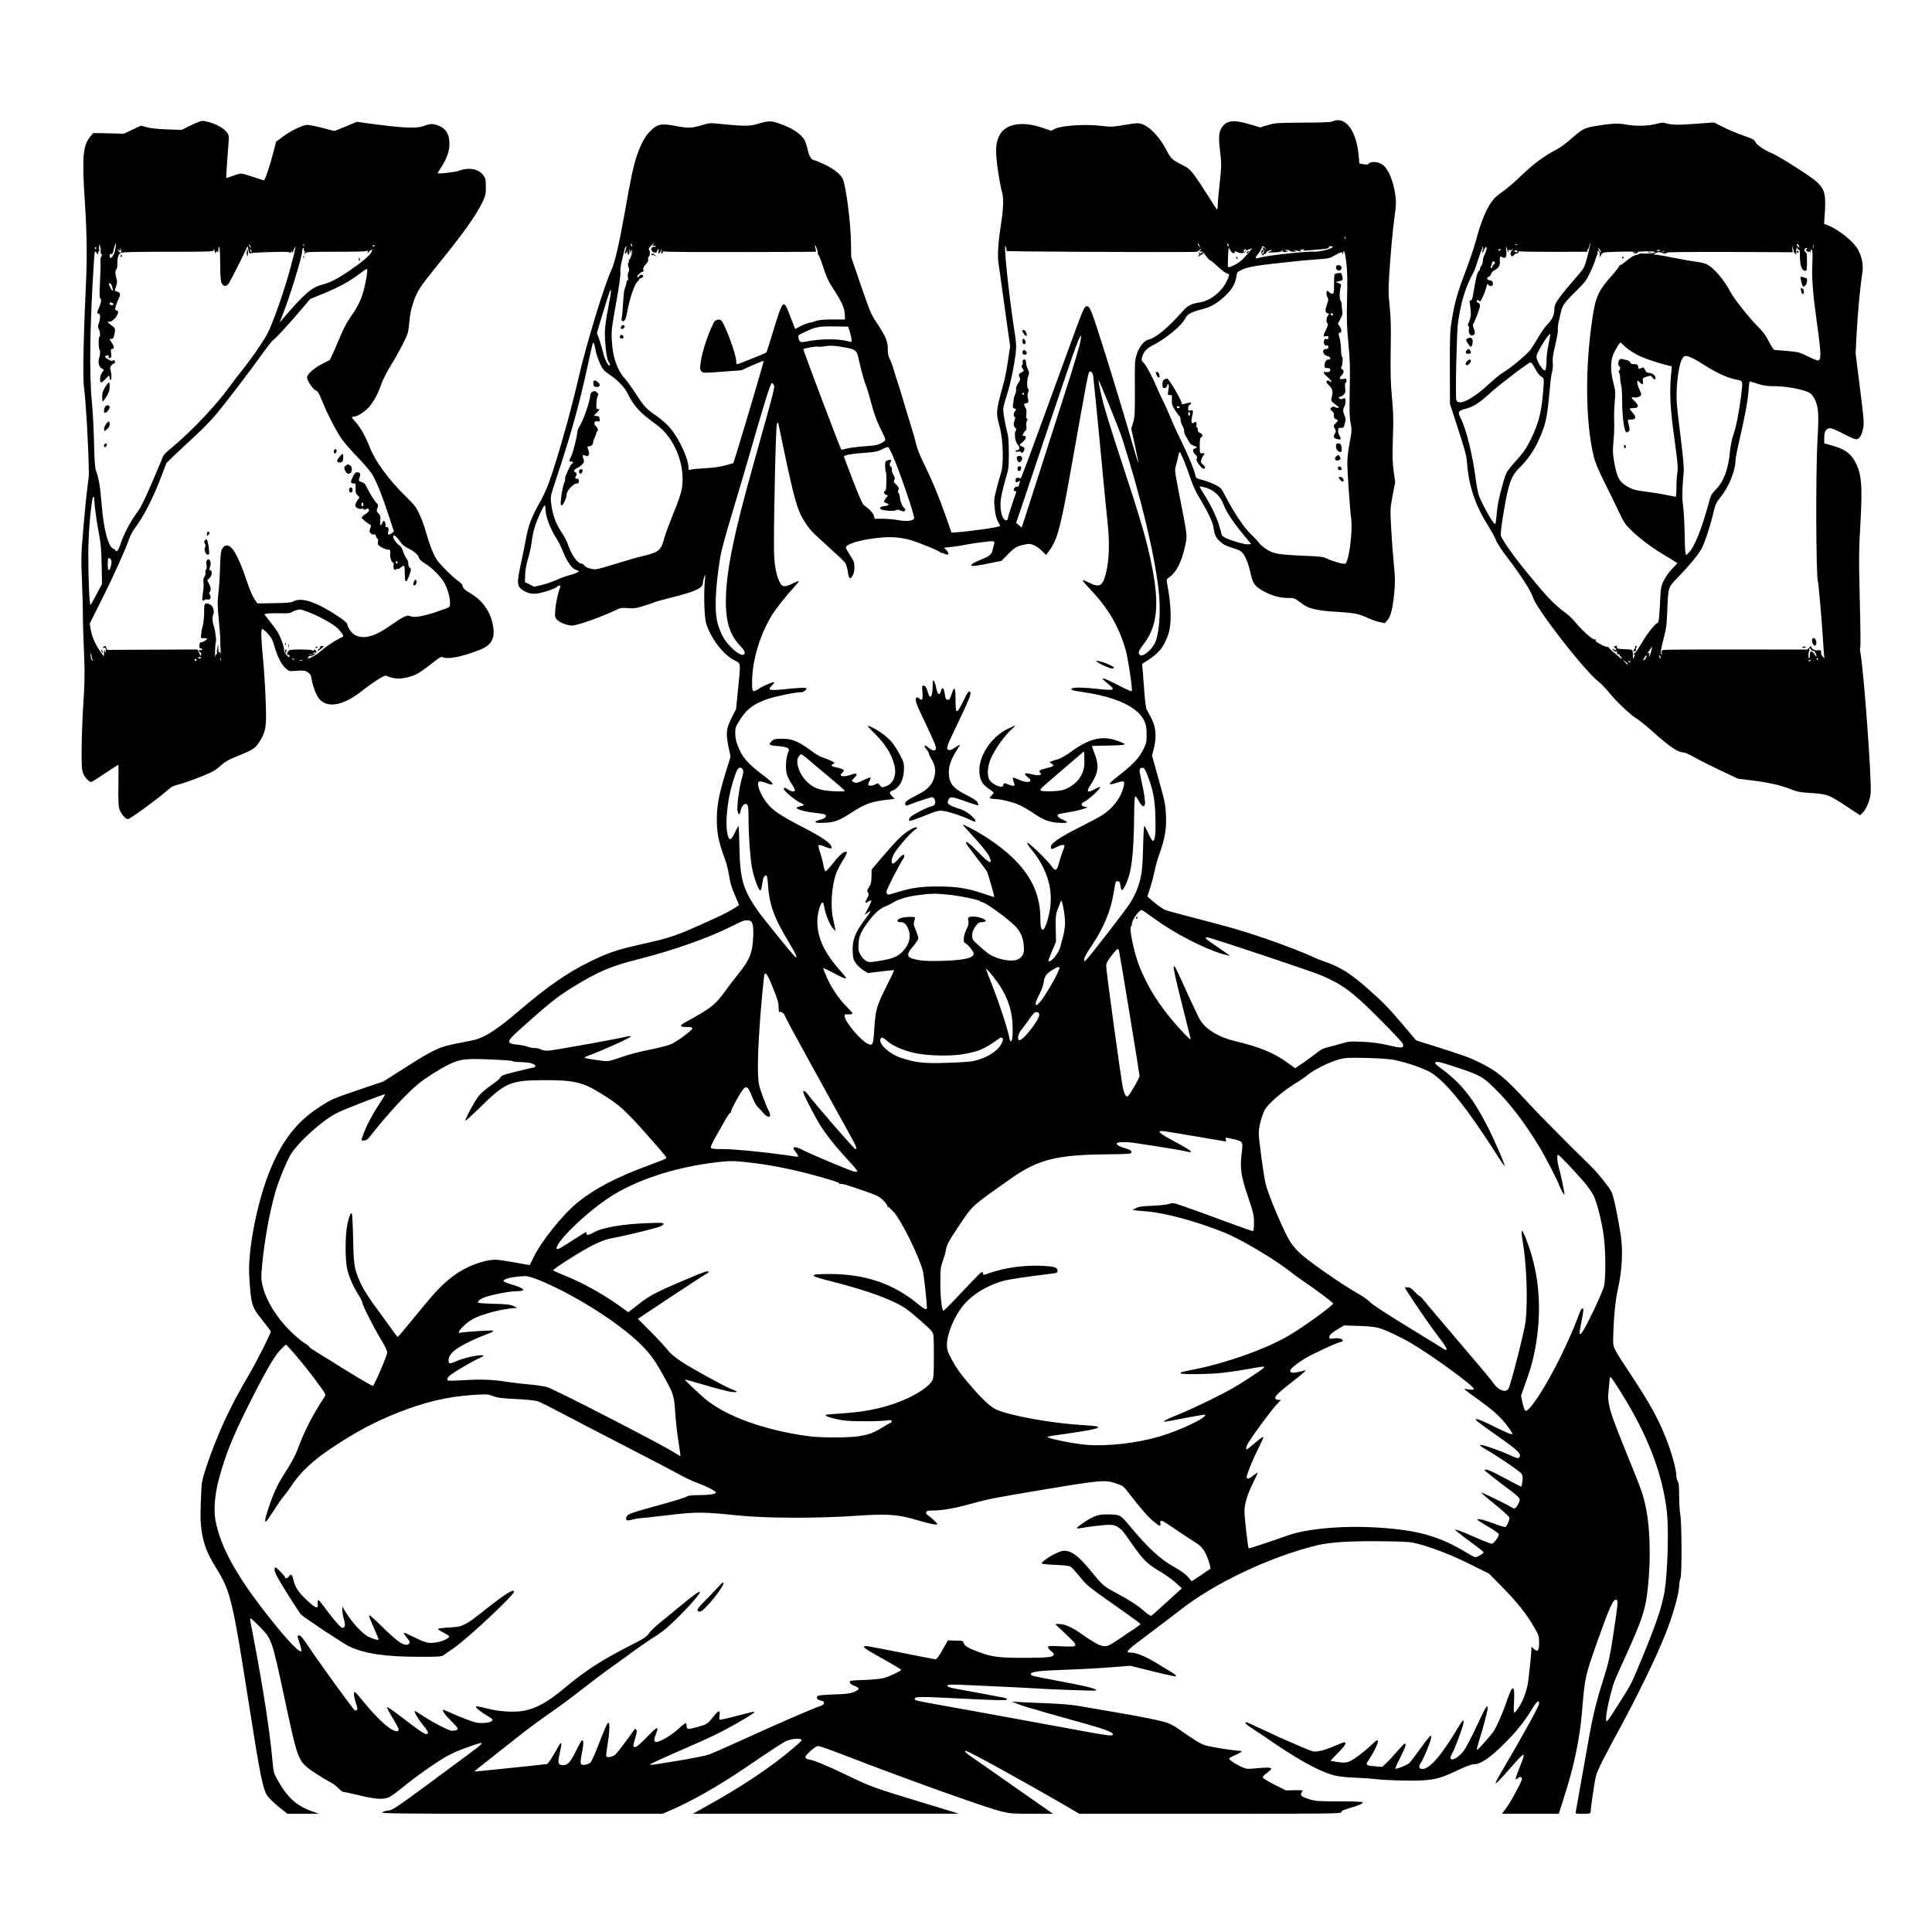 <?xml version="1.0" standalone="no"?>
<!DOCTYPE svg PUBLIC "-//W3C//DTD SVG 20010904//EN"
 "http://www.w3.org/TR/2001/REC-SVG-20010904/DTD/svg10.dtd">
<svg version="1.0" xmlns="http://www.w3.org/2000/svg"
 width="2026pt" height="2026pt" viewBox="0 0 2026 2026"
 preserveAspectRatio="xMidYMid meet">
<g transform="translate(0,2026) scale(0.1,-0.1)"
fill="#000000" stroke="none">
<path d="M2090 18985 c-19 -7 -69 -29 -110 -50 l-74 -37 -151 5 c-95 3 -173
11 -213 22 l-64 17 -90 -42 -90 -42 -160 4 -160 3 -29 -35 c-80 -95 -90 -211
-60 -676 23 -347 26 -601 11 -899 -23 -482 -33 -944 -21 -1037 24 -189 50
-665 53 -938 0 -8 -7 -67 -15 -130 -9 -63 -28 -252 -42 -420 -25 -291 -26
-318 -15 -575 6 -148 10 -290 9 -315 -1 -25 1 -119 4 -210 4 -91 9 -237 12
-325 4 -106 1 -248 -11 -420 -9 -143 -17 -357 -18 -475 -1 -186 1 -221 17
-262 17 -43 60 -88 85 -88 5 0 69 41 143 90 73 49 136 90 139 90 3 0 4 -93 2
-207 -3 -141 0 -222 8 -252 12 -46 66 -111 92 -111 22 0 339 233 428 315 25
23 55 37 104 49 38 9 138 44 222 77 133 53 161 69 214 117 51 45 83 64 182
104 151 60 181 79 219 135 61 89 79 150 79 275 0 155 -17 473 -35 649 -17 166
-19 265 -6 273 5 3 31 -18 58 -47 40 -44 52 -68 72 -137 32 -110 74 -191 117
-229 34 -31 36 -31 117 -25 71 5 86 3 114 -15 24 -15 34 -30 38 -58 13 -79 45
-171 74 -210 82 -114 251 -89 449 66 135 105 243 173 261 165 90 -37 149 -39
257 -8 61 17 109 48 229 142 70 55 93 69 106 61 50 -26 198 2 379 72 132 50
173 118 151 251 -23 147 -107 269 -234 344 -65 38 -86 59 -87 85 0 9 -18 28
-40 43 -56 37 -203 183 -232 231 -39 64 -73 153 -108 276 -17 62 -50 152 -72
199 -35 73 -55 99 -138 180 -183 178 -326 373 -382 519 -43 110 -92 200 -143
258 -50 57 -53 63 -28 63 33 0 107 44 151 89 55 57 102 141 140 251 17 49 60
133 102 200 39 63 96 165 126 225 51 101 56 118 64 205 9 105 20 158 48 240
36 105 74 162 225 349 284 348 428 548 496 691 33 68 36 83 36 160 0 73 -3 90
-23 118 -50 70 -150 91 -254 53 -48 -17 -228 -38 -228 -26 0 2 18 32 40 66 55
85 82 162 83 234 1 109 -36 169 -122 200 -57 20 -80 19 -143 -5 -80 -30 -214
-24 -584 26 l-122 17 -113 -48 c-63 -27 -118 -48 -124 -48 -5 1 -62 15 -125
32 -63 17 -134 31 -157 31 -51 0 -179 -63 -269 -132 l-59 -45 -24 -94 c-40
-157 -91 -309 -104 -309 -7 0 -57 16 -112 35 -55 19 -112 35 -126 35 -14 0
-54 -11 -89 -25 -35 -14 -65 -23 -67 -21 -2 2 3 91 11 198 9 107 16 208 16
226 0 63 -90 130 -220 165 -45 11 -62 12 -90 2z m-877 -1317 c-7 -52 -29 -104
-49 -112 -10 -4 -14 2 -14 20 0 19 4 25 15 20 10 -4 17 3 21 22 9 40 25 92 29
92 2 0 1 -19 -2 -42z m1974 10 c-3 -7 -5 -2 -5 12 0 14 2 19 5 13 2 -7 2 -19
0 -25z m-2131 -64 c-3 -7 0 -15 7 -17 9 -3 9 -10 -2 -30 -7 -14 -11 -38 -8
-54 3 -15 1 -107 -4 -203 -6 -118 -6 -176 1 -178 16 -6 12 -46 -10 -93 -24
-53 -25 -69 -5 -69 19 0 19 -50 1 -101 -11 -30 -11 -41 0 -60 15 -27 18 -75 5
-83 -10 -6 -8 -122 2 -132 10 -11 9 -57 -4 -91 -6 -19 -7 -43 -2 -64 8 -27 16
-37 52 -56 2 -1 -6 -14 -18 -29 -23 -29 -30 -104 -9 -104 6 0 27 17 47 38 l35
37 6 -30 c6 -25 8 -27 15 -12 8 18 2 79 -10 109 -6 16 19 51 44 59 7 3 9 12 5
22 -5 13 -10 15 -19 7 -9 -8 -23 -5 -49 11 -41 24 -45 34 -16 42 15 4 20 0 20
-14 0 -13 5 -17 16 -12 13 5 15 15 9 49 -5 35 -3 44 8 44 26 0 26 27 1 63 -28
41 -30 51 -9 43 18 -7 30 15 39 71 6 40 4 43 -34 70 -39 28 -54 50 -26 40 19
-7 62 27 81 63 20 38 19 47 -4 55 -17 5 -18 9 -6 49 8 24 21 58 29 74 23 45
20 62 -13 73 l-29 10 15 46 c13 36 13 52 4 83 -14 46 -14 87 -1 95 6 3 10 25
10 48 0 79 10 112 38 125 19 9 146 12 499 12 444 0 473 1 474 18 0 14 2 14 8
-3 5 -11 6 -24 4 -30 -2 -5 2 -2 10 8 15 18 15 18 20 0 3 -10 6 2 7 27 1 35 3
41 10 25 5 -11 9 -93 9 -183 1 -125 5 -170 16 -192 20 -38 48 -38 74 -2 17 25
158 302 188 372 11 24 11 23 18 -18 7 -39 10 -43 29 -37 12 4 108 10 214 12
157 4 192 3 193 -8 0 -8 4 -5 9 6 l9 20 1 -20 c1 -13 8 -4 20 25 30 72 23 28
-25 -154 -65 -253 -198 -631 -256 -735 -53 -94 -162 -250 -250 -361 -47 -58
-112 -143 -146 -190 -135 -188 -391 -458 -596 -629 -49 -40 -91 -81 -94 -90
-4 -9 -55 -130 -114 -270 -68 -159 -123 -272 -147 -305 -82 -109 -152 -240
-191 -358 -14 -42 -28 -68 -37 -68 -8 0 -14 4 -14 9 0 5 -9 13 -20 16 -54 17
-104 204 -124 466 -15 182 -30 277 -60 355 -10 29 -16 105 -20 289 -3 138 -13
333 -23 435 -29 296 -20 832 23 1484 7 99 7 100 25 77 19 -23 19 -23 19 -2 0
12 6 21 13 22 7 0 8 2 1 5 -6 3 -8 19 -5 37 l5 32 8 -40 c5 -21 6 -45 4 -51z
m1574 51 c0 -5 -5 -3 -10 5 -5 8 -10 20 -10 25 0 6 5 3 10 -5 5 -8 10 -19 10
-25z m1300 21 c0 -3 -4 -8 -10 -11 -5 -3 -10 -1 -10 4 0 6 5 11 10 11 6 0 10
-2 10 -4z m-2920 -26 c0 -5 -5 -10 -11 -10 -5 0 -7 5 -4 10 3 6 8 10 11 10 2
0 4 -4 4 -10z m263 -36 c-7 -20 -16 -18 -32 9 -10 17 -11 19 0 10 20 -19 33
-16 18 5 -13 15 -12 16 3 4 9 -8 14 -20 11 -28z m1913 21 c-3 -8 -1 -15 5 -15
6 0 8 -10 4 -22 -5 -20 -4 -21 5 -5 10 16 37 17 330 17 245 0 320 3 323 13 3
6 4 -1 3 -18 -2 -16 -1 -22 1 -13 2 9 15 23 28 32 23 15 23 15 11 -15 -13 -35
-100 -108 -241 -204 -121 -82 -196 -120 -280 -141 -104 -26 -192 -102 -402
-349 l-42 -50 29 74 c80 199 210 623 210 685 0 14 5 26 11 26 6 0 9 -7 5 -15z
m-546 -30 c0 -5 -5 -3 -10 5 -5 8 -10 20 -10 25 0 6 5 3 10 -5 5 -8 10 -19 10
-25z m1204 -257 c-32 -190 -69 -284 -166 -419 -32 -43 -75 -124 -102 -190 -27
-62 -64 -148 -82 -189 l-35 -75 -84 -43 c-85 -44 -155 -107 -155 -140 0 -33
61 -124 90 -135 23 -9 34 -28 70 -116 53 -133 148 -316 208 -401 26 -36 101
-121 167 -190 67 -69 135 -150 152 -180 47 -83 106 -232 168 -423 l56 -171
-23 -18 c-26 -19 -45 -18 -39 3 11 37 6 64 -12 62 -14 -1 -17 4 -14 17 3 11
-1 27 -8 37 -12 17 -14 16 -26 -10 -19 -41 -27 -33 -21 23 4 43 1 55 -19 76
-21 22 -22 28 -11 56 10 27 9 34 -6 49 -24 24 -75 104 -108 174 -14 29 -28 43
-52 50 -27 8 -32 13 -27 30 18 55 17 63 -4 70 -28 8 -37 1 -61 -45 -27 -53
-26 -70 6 -70 24 0 25 -2 23 -50 -2 -40 2 -54 19 -73 l22 -23 -25 -36 c-14
-21 -22 -44 -19 -53 9 -22 41 -37 64 -30 10 3 21 1 25 -5 5 -8 11 -8 20 0 8 7
19 9 25 5 19 -12 10 -32 -27 -56 -20 -13 -38 -29 -40 -35 -4 -11 65 -68 91
-77 8 -3 7 -14 -1 -37 -11 -29 -10 -36 4 -52 9 -10 24 -16 34 -13 12 4 18 -2
23 -20 4 -14 11 -25 16 -25 5 0 6 -15 4 -32 -5 -31 -2 -35 44 -61 28 -15 57
-24 66 -21 16 6 22 -14 17 -61 -2 -25 18 -75 31 -75 6 0 8 -12 5 -29 -7 -31
15 -62 28 -41 3 6 11 8 16 4 6 -3 21 4 35 17 13 12 27 19 31 15 5 -4 8 -42 8
-83 0 -47 4 -78 11 -80 6 -2 21 23 33 55 25 70 26 76 5 92 -8 8 -14 25 -12 40
1 16 -7 38 -20 55 -13 16 -28 49 -35 73 -7 28 -22 51 -39 63 -38 28 -71 77
-64 96 6 14 10 13 32 -8 14 -13 34 -39 46 -57 12 -20 42 -44 77 -61 67 -34
108 -71 116 -103 4 -15 27 -36 63 -58 72 -42 169 -140 204 -206 49 -91 74
-229 46 -251 -7 -6 -71 -29 -141 -53 -138 -45 -230 -60 -265 -41 -31 16 -72
-3 -211 -101 -155 -109 -266 -141 -355 -104 -39 16 -83 70 -92 112 -4 23 -24
42 -97 90 -228 151 -382 203 -467 159 -29 -15 -65 -18 -207 -20 l-173 -3 -19
27 c-33 46 -58 103 -101 231 -81 238 -145 350 -200 350 -21 0 -33 -8 -48 -32
-17 -28 -20 -58 -25 -213 -3 -99 -11 -219 -18 -267 -10 -73 -9 -117 5 -262 9
-96 17 -194 16 -218 -1 -24 1 -72 4 -108 2 -36 2 -52 -1 -36 -3 22 -7 26 -14
15 -6 -9 -9 2 -10 36 l-1 50 -9 -44 c-5 -24 -6 -48 -3 -52 3 -5 1 -9 -5 -9 -5
0 -12 -12 -14 -27 -2 -16 -3 11 -2 58 1 47 5 91 9 98 8 13 -10 140 -26 181
-12 30 -12 100 1 113 5 5 4 25 -1 47 -7 28 -18 43 -41 54 -44 21 -58 6 -56
-58 2 -59 -7 -147 -17 -179 -8 -25 -12 -48 -16 -92 -3 -28 -1 -30 30 -27 17 1
32 -2 32 -8 0 -12 -58 -43 -68 -36 -5 3 -9 -11 -10 -30 -2 -25 1 -34 13 -34 8
0 15 -5 15 -11 0 -6 -9 -9 -19 -6 -14 3 -18 1 -14 -9 3 -8 9 -14 14 -14 5 0 9
-10 9 -22 0 -18 -14 -18 -15 0 -1 4 -6 17 -13 29 l-12 22 -475 -2 -474 -2 -6
22 c-3 15 -10 20 -20 17 -8 -4 -15 -10 -15 -15 0 -4 7 -6 15 -3 12 5 15 -1 14
-27 -1 -32 -2 -32 -9 -9 -7 22 -8 20 -9 -15 l-1 -40 -36 50 c-52 72 -92 163
-103 234 l-10 61 124 248 c128 256 259 547 290 642 10 30 34 78 55 105 98 130
198 326 286 560 l49 129 100 97 c55 52 152 143 215 201 63 57 155 152 203 209
96 114 325 413 485 635 56 78 108 144 116 147 16 6 195 201 308 336 l81 96
137 56 c160 65 278 129 375 204 39 30 75 54 81 54 8 1 7 -22 -2 -81z m-2667
-108 c13 -49 2 -52 -20 -5 -20 43 -21 45 -4 45 7 0 18 -18 24 -40z m-3 -166
c23 -9 20 -24 -4 -24 -11 0 -20 7 -20 15 0 17 2 18 24 9z m-184 -2074 c0 -54
26 -242 52 -370 15 -79 21 -154 24 -304 l4 -200 -56 -105 c-31 -59 -59 -110
-64 -114 -12 -13 -25 279 -24 533 1 197 16 404 41 563 7 49 23 48 23 -3z
m2820 -40 c0 -11 -4 -20 -10 -20 -5 0 -10 9 -10 20 0 11 5 20 10 20 6 0 10 -9
10 -20z m-2652 -572 c15 -15 15 -46 1 -87 -17 -50 -29 -36 -29 34 0 65 6 75
28 53z m3012 -39 c0 -5 -4 -9 -10 -9 -5 0 -10 7 -10 16 0 8 5 12 10 9 6 -3 10
-10 10 -16z m-945 -514 c95 -35 240 -112 296 -157 42 -33 87 -94 77 -103 -2
-1 -25 -14 -53 -28 -51 -26 -129 -80 -199 -139 -41 -34 -115 -72 -124 -63 -3
3 0 5 7 5 7 0 9 5 6 10 -3 6 4 10 17 10 14 0 33 7 44 16 17 14 17 15 1 10 -11
-4 -16 -2 -12 5 4 6 13 8 21 5 16 -6 18 3 4 24 -9 13 -11 13 -20 0 -5 -8 -10
-10 -10 -4 0 8 -38 12 -119 13 -97 1 -122 -2 -135 -15 -19 -19 -21 -48 -3 -41
8 3 13 -3 13 -14 0 -16 -4 -15 -28 8 -17 16 -28 37 -28 53 0 36 -34 133 -65
186 -14 24 -52 77 -85 118 l-59 75 29 6 c17 4 77 5 133 4 83 -3 109 0 129 13
22 14 48 22 85 27 7 0 42 -10 78 -24z m-2263 -471 c1 -16 7 -33 13 -37 6 -5 4
-7 -5 -4 -9 2 -16 18 -18 43 -2 21 -1 36 2 33 3 -3 7 -19 8 -35z m2305 20 c-3
-3 -12 -4 -19 -1 -8 3 -5 6 6 6 11 1 17 -2 13 -5z m-1157 -32 c0 -4 -9 -8 -19
-8 -11 0 -17 4 -15 8 3 4 12 8 20 8 8 0 14 -4 14 -8z m207 -24 c-3 -8 -6 -5
-6 6 -1 11 2 17 5 13 3 -3 4 -12 1 -19z m768 4 c-3 -3 -11 0 -18 7 -9 10 -8
11 6 5 10 -3 15 -9 12 -12z m-1025 -2 c0 -5 -4 -10 -10 -10 -5 0 -10 5 -10 10
0 6 5 10 10 10 6 0 10 -4 10 -10z m1113 -7 c-7 -2 -21 -2 -30 0 -10 3 -4 5 12
5 17 0 24 -2 18 -5z"/>
<path d="M2588 17620 c-3 -16 -1 -35 4 -42 4 -8 8 4 8 30 0 49 -6 55 -12 12z"/>
<path d="M1265 17581 c-3 -5 -2 -12 3 -15 5 -3 9 1 9 9 0 17 -3 19 -12 6z"/>
<path d="M1103 16201 c-24 -38 -31 -59 -31 -99 -1 -29 2 -52 6 -52 4 0 22 24
40 54 24 40 32 66 32 100 0 25 -3 46 -7 46 -5 0 -22 -22 -40 -49z"/>
<path d="M1100 15991 c-13 -25 -13 -61 0 -61 17 0 50 39 50 60 0 26 -36 27
-50 1z"/>
<path d="M1110 15810 c-12 -17 -20 -39 -18 -51 l3 -21 28 22 c18 15 27 31 27
51 0 37 -13 37 -40 -1z"/>
<path d="M1093 15595 c-3 -9 -3 -18 0 -21 9 -9 27 6 27 22 0 19 -19 18 -27 -1z"/>
<path d="M3181 17564 c0 -11 3 -14 6 -6 3 7 2 16 -1 19 -3 4 -6 -2 -5 -13z"/>
<path d="M3763 17541 c0 -11 5 -18 9 -15 4 3 5 11 1 19 -7 21 -12 19 -10 -4z"/>
<path d="M3507 15543 c-14 -13 -7 -42 8 -37 8 4 15 15 15 25 0 19 -11 25 -23
12z"/>
<path d="M3557 15465 c-31 -39 -28 -55 8 -55 25 0 35 17 35 61 0 38 -9 37 -43
-6z"/>
<path d="M3625 15376 c-16 -12 -18 -19 -10 -41 14 -38 39 -53 59 -36 23 19 20
68 -3 81 -25 13 -23 13 -46 -4z"/>
<path d="M3664 15136 c-9 -24 3 -47 21 -40 18 7 16 45 -2 52 -7 2 -16 -3 -19
-12z"/>
<path d="M2177 14684 c-4 -4 -7 -17 -7 -28 0 -19 1 -19 17 -3 12 11 14 20 7
27 -6 6 -13 7 -17 4z"/>
<path d="M2150 14595 c-11 -13 -11 -21 -2 -36 9 -14 9 -25 2 -39 -17 -32 18
-96 41 -73 9 9 -6 126 -20 150 -6 12 -10 11 -21 -2z"/>
<path d="M2171 14386 c-8 -9 -10 -28 -5 -50 4 -23 2 -42 -6 -51 -7 -8 -9 -22
-6 -31 4 -9 -1 -28 -10 -42 -11 -17 -14 -36 -10 -61 3 -20 1 -69 -6 -108 -12
-75 -8 -94 15 -75 7 6 23 9 35 5 27 -7 40 21 23 50 -9 14 -10 22 -2 30 16 16
13 48 -8 87 l-18 35 23 22 c28 25 34 83 9 83 -11 0 -12 5 -5 26 14 36 12 70
-4 83 -10 9 -16 8 -25 -3z"/>
<path d="M4345 14170 c-3 -5 -8 -19 -10 -31 -3 -15 0 -19 13 -17 10 2 18 14
20 31 3 26 -11 37 -23 17z"/>
<path d="M1060 13445 c0 -5 5 -17 10 -25 5 -8 10 -10 10 -5 0 6 -5 17 -10 25
-5 8 -10 11 -10 5z"/>
<path d="M2991 13504 c0 -11 3 -14 6 -6 3 7 2 16 -1 19 -3 4 -6 -2 -5 -13z"/>
<path d="M3022 13490 c0 -14 2 -19 5 -12 2 6 2 18 0 25 -3 6 -5 1 -5 -13z"/>
<path d="M3359 13483 c-1 -2 -2 -8 -3 -13 0 -6 -8 -15 -16 -20 -8 -5 -12 -11
-9 -14 3 -3 20 7 38 22 30 25 31 28 12 28 -11 0 -22 -2 -22 -3z"/>
<path d="M3310 13469 c0 -5 5 -7 10 -4 6 3 10 8 10 11 0 2 -4 4 -10 4 -5 0
-10 -5 -10 -11z"/>
<path d="M2990 13430 c0 -11 2 -20 4 -20 2 0 6 9 9 20 3 11 1 20 -4 20 -5 0
-9 -9 -9 -20z"/>
<path d="M13975 18987 c-14 -9 -102 -12 -310 -13 -275 -2 -294 -3 -370 -26
l-80 -24 -110 33 c-173 50 -246 41 -295 -39 -30 -50 -33 -102 -15 -249 15
-130 15 -143 -4 -324 -12 -103 -21 -210 -21 -237 0 -27 -4 -47 -9 -44 -5 3
-47 69 -95 146 -48 76 -111 172 -141 212 -47 63 -64 77 -132 111 -98 49 -117
66 -158 147 -71 140 -180 256 -266 281 -33 10 -61 9 -176 -11 -122 -21 -145
-22 -223 -12 -169 23 -430 8 -505 -28 l-42 -21 -94 32 c-213 72 -387 41 -449
-82 -40 -78 -44 -166 -16 -359 14 -97 33 -198 41 -225 21 -65 19 -167 -5 -325
-32 -207 -41 -331 -30 -422 6 -46 36 -262 67 -481 l56 -398 -23 -152 c-12 -84
-31 -183 -42 -222 -88 -324 -87 -310 -41 -487 33 -130 39 -382 10 -468 -10
-30 -31 -105 -47 -167 -27 -104 -28 -117 -19 -204 7 -67 16 -105 34 -137 14
-25 24 -46 22 -48 -14 -14 -311 -56 -461 -66 l-48 -3 -53 152 c-77 219 -146
387 -230 558 -49 99 -79 176 -90 225 -9 41 -28 109 -42 150 -13 41 -46 149
-73 240 -26 91 -59 199 -73 240 -13 41 -35 109 -47 150 -12 41 -31 90 -41 108
-14 24 -19 53 -19 103 0 81 -24 136 -121 281 -53 79 -68 114 -161 385 l-102
298 -2 145 c-3 222 -54 611 -88 677 -25 49 -95 104 -191 149 -51 24 -99 44
-108 44 -26 0 -55 48 -67 108 -5 31 -20 76 -32 100 -33 67 -138 135 -281 182
-77 25 -105 23 -221 -12 -74 -22 -142 -22 -388 3 -104 11 -111 10 -192 -15
-101 -31 -143 -32 -282 -5 -141 27 -182 18 -257 -58 -54 -53 -100 -140 -141
-263 -36 -110 -58 -213 -126 -598 -59 -329 -104 -522 -139 -595 -70 -145 -265
-785 -341 -1117 -82 -362 -236 -905 -321 -1130 -22 -57 -57 -134 -78 -170 -88
-149 -132 -263 -155 -397 -8 -48 -31 -160 -50 -248 -50 -226 -47 -259 29 -302
68 -38 121 -39 233 -4 55 17 105 38 112 46 18 22 44 20 35 -2 -21 -49 -47
-167 -52 -238 -5 -77 -5 -81 22 -108 28 -27 107 -57 154 -57 54 0 305 89 449
158 57 28 68 30 136 25 63 -5 88 -2 163 22 48 15 102 33 118 40 17 7 98 30
180 50 252 63 324 97 326 153 0 15 7 43 14 62 13 33 14 31 7 -35 -13 -131 -7
-375 11 -444 40 -149 177 -333 294 -393 75 -39 71 -11 43 -303 l-21 -210 -46
-92 c-58 -114 -63 -160 -34 -303 l22 -105 -50 -162 c-70 -225 -94 -352 -94
-493 -1 -147 20 -245 87 -424 15 -39 33 -115 42 -170 11 -76 26 -125 61 -203
25 -57 44 -105 42 -106 -82 -54 -144 -88 -275 -147 -395 -179 -422 -189 -761
-265 -245 -55 -336 -86 -518 -175 -248 -121 -447 -259 -762 -528 -205 -174
-328 -257 -433 -290 -19 -7 -97 -23 -172 -37 -220 -40 -270 -63 -603 -276
l-205 -130 -251 -85 c-280 -95 -294 -100 -434 -193 -237 -156 -392 -364 -521
-697 -126 -327 -218 -817 -200 -1074 20 -304 23 -311 146 -465 44 -55 80 -104
80 -108 0 -21 -154 -325 -226 -447 -110 -184 -210 -376 -287 -550 -109 -248
-209 -535 -213 -615 -15 -292 -15 -356 -1 -470 19 -139 59 -246 150 -392 156
-253 173 -322 352 -1463 114 -724 140 -852 187 -930 13 -21 65 -72 117 -114
l94 -76 166 0 166 1 -57 19 c-178 61 -275 149 -382 342 -36 65 -38 74 -52 225
-25 277 -94 724 -184 1198 -22 116 -42 222 -45 238 -2 15 -1 27 3 27 5 0 49
-42 99 -92 124 -128 125 -131 258 -753 126 -591 140 -635 235 -717 44 -38 152
-107 261 -167 20 -11 52 -36 70 -56 18 -19 40 -35 48 -35 8 0 82 -16 165 -36
182 -44 263 -48 322 -17 23 12 81 54 128 93 152 124 330 250 463 328 60 35
144 72 258 111 169 58 165 53 -77 -126 -725 -537 -731 -541 -786 -549 -29 -3
-57 -13 -63 -20 -10 -12 214 -14 1464 -14 l1475 0 79 34 c221 94 515 262 793
451 217 148 379 255 415 273 49 24 120 35 157 25 27 -8 25 -11 -88 -107 -218
-186 -526 -392 -884 -590 l-154 -86 1394 1 1395 0 -371 113 c-542 165 -548
168 -804 291 -210 102 -365 165 -404 165 -7 0 -19 7 -26 15 -11 13 -4 24 46
70 40 37 68 55 85 55 14 0 131 -41 260 -91 659 -255 1474 -547 1658 -594 92
-23 117 -25 321 -25 l222 0 -404 282 c-222 156 -429 301 -461 322 -51 35 -70
56 -50 56 26 0 600 -316 1060 -583 l131 -77 1375 0 c1280 0 1375 1 1373 17 -1
13 20 23 89 43 98 29 135 45 135 60 0 6 -94 10 -244 10 -214 0 -252 2 -308 20
-86 26 -107 42 -90 69 6 12 12 23 12 25 0 3 -39 4 -87 3 l-88 -2 -120 60 c-66
33 -121 67 -123 75 -1 9 17 29 43 48 78 55 61 64 -97 50 -114 -11 -116 -10
-174 16 -61 28 -124 71 -124 85 0 5 29 22 65 37 64 28 81 44 48 44 -64 1 -318
42 -368 59 -54 19 -117 58 -277 171 -31 22 -79 49 -108 60 -62 24 -258 65
-585 120 -132 23 -292 50 -355 61 -75 13 -202 23 -365 29 -137 5 -272 12 -300
14 -31 3 -40 2 -25 -3 14 -4 41 -14 60 -23 19 -9 150 -48 290 -88 140 -39 332
-94 427 -120 193 -55 273 -86 273 -106 0 -24 -25 -21 -575 81 -386 71 -1052
193 -1235 225 -260 46 -272 49 -268 68 4 21 82 21 428 3 434 -22 540 -25 540
-13 0 7 -10 14 -22 17 -37 8 -394 75 -503 94 -72 13 -100 22 -100 32 0 17 26
17 265 6 338 -15 577 -27 640 -31 142 -11 628 -28 646 -24 44 11 -73 42 -351
94 -332 63 -325 61 -325 78 0 26 88 37 360 46 151 5 367 17 480 26 l205 16
160 -40 c128 -33 299 -72 313 -72 1 0 2 4 2 9 0 5 -18 20 -40 33 -21 13 -94
56 -160 97 -117 71 -213 111 -268 111 -69 1 -54 17 185 196 131 98 279 210
328 249 355 281 941 559 1435 680 137 34 378 48 720 42 234 -3 263 -6 350 -29
160 -43 360 -122 552 -219 l183 -91 140 -142 c155 -157 257 -286 334 -421 49
-85 51 -93 51 -162 0 -85 -15 -101 -56 -63 -23 23 -24 23 -24 3 0 -46 -31
-337 -40 -381 -20 -90 -52 -171 -90 -231 -22 -34 -44 -61 -50 -61 -6 0 -8 36
-3 104 3 57 3 116 -1 131 -6 25 -9 27 -22 13 -9 -8 -30 -60 -49 -114 -41 -124
-107 -277 -142 -329 -30 -46 -163 -195 -174 -195 -4 0 2 28 12 63 53 170 99
343 99 371 -1 30 -1 30 -16 11 -9 -11 -30 -49 -46 -85 -101 -218 -163 -339
-195 -378 -80 -98 -171 -113 -114 -18 24 40 107 260 116 309 4 20 3 37 -1 37
-5 0 -31 -37 -58 -83 -168 -282 -293 -427 -368 -427 -40 0 -45 23 -16 68 28
41 95 203 104 251 4 17 2 31 -3 31 -5 0 -54 -61 -108 -136 -53 -74 -106 -143
-116 -152 -22 -21 -137 -67 -146 -59 -3 4 20 56 51 116 55 107 69 156 44 145
-7 -2 -44 -42 -83 -87 -38 -45 -88 -98 -110 -118 l-40 -37 -78 6 c-91 6 -101
16 -64 65 13 18 41 65 61 104 53 106 47 133 -16 70 -45 -45 -134 -118 -188
-154 -70 -47 -98 -53 -182 -40 -40 6 -74 11 -76 12 -1 1 34 38 78 82 75 75 97
113 68 113 -7 0 -53 -17 -103 -39 -111 -47 -184 -65 -227 -56 -18 4 -78 28
-133 52 -55 25 -116 51 -135 58 -19 7 -121 54 -227 104 -105 50 -197 91 -202
91 -29 0 -2 -26 92 -86 56 -37 116 -76 132 -88 283 -197 508 -324 658 -372 68
-21 112 -28 252 -35 94 -4 188 -11 210 -14 99 -14 382 -22 500 -15 147 10 198
24 392 116 84 39 127 54 158 54 63 0 173 77 315 220 124 124 211 233 287 360
50 82 73 99 73 54 0 -24 -191 -370 -374 -679 -121 -205 -113 -206 64 -5 171
195 178 196 104 13 -25 -63 -43 -117 -40 -120 3 -3 15 2 25 11 21 19 41 14 41
-9 0 -25 -120 -248 -166 -307 l-44 -58 298 0 299 0 56 178 c104 322 163 606
187 892 31 373 30 370 180 790 105 296 146 385 175 385 27 0 25 -23 -26 -360
-35 -230 -49 -296 -96 -445 -106 -343 -115 -380 -218 -967 -41 -235 -78 -438
-80 -450 -5 -22 -3 -23 75 -23 57 0 80 4 80 13 0 41 41 323 55 377 17 67 65
162 273 547 185 343 363 712 457 948 81 204 144 429 145 515 0 19 6 51 13 70
16 46 13 602 -3 675 -6 28 -11 112 -11 187 -1 100 -4 141 -14 155 -8 10 -15
34 -15 53 -1 73 -55 267 -118 420 -80 197 -169 356 -358 642 -194 294 -189
284 -187 388 6 230 22 390 53 530 42 190 51 391 25 555 -30 196 -74 405 -94
443 -34 66 -155 214 -247 302 -141 134 -527 524 -637 645 -238 258 -323 328
-512 419 -99 48 -143 64 -447 161 l-207 65 -142 168 c-145 171 -210 237 -358
368 -178 158 -291 231 -435 281 -55 19 -118 44 -139 54 -69 36 -339 140 -516
200 -243 82 -362 117 -701 204 -162 42 -314 83 -338 92 -23 9 -75 44 -116 79
l-74 63 33 103 c18 57 37 133 44 169 6 36 28 115 50 175 58 164 75 265 68 409
-5 109 -12 143 -76 371 l-70 251 14 54 c38 138 29 246 -27 349 -17 30 -36 66
-43 80 -8 14 -18 93 -24 175 -6 83 -14 184 -17 226 l-7 77 71 46 c111 73 158
135 204 266 36 104 32 302 -12 527 -8 44 -7 49 13 63 82 54 140 167 177 343
22 104 24 86 -66 545 -47 242 -47 244 -31 295 9 29 19 71 23 95 4 23 10 42 14
42 11 0 65 -130 112 -270 23 -70 58 -148 90 -199 87 -144 146 -265 153 -317
11 -82 24 -111 70 -153 33 -31 63 -46 129 -66 69 -21 91 -33 110 -58 32 -42
60 -114 81 -212 21 -94 41 -127 104 -166 86 -55 192 -89 277 -89 74 0 79 -2
128 -38 28 -22 65 -46 81 -54 48 -25 170 -47 300 -53 184 -10 244 -21 326 -60
41 -19 101 -41 133 -47 l58 -13 28 32 c35 38 56 126 72 295 9 103 9 150 -5
288 -9 91 -22 260 -28 375 -11 210 -11 210 15 349 l27 139 -16 116 c-13 95
-14 158 -8 349 7 193 5 267 -10 425 -14 155 -17 252 -13 502 4 242 1 342 -11
455 -14 125 -14 172 -4 335 15 236 36 462 58 623 14 105 15 136 5 210 -22 152
-76 278 -136 317 -50 33 -127 36 -146 5 -4 -6 -25 -6 -50 -2 l-45 8 -6 74
c-20 231 -107 381 -221 380 -18 0 -42 -6 -53 -13z m132 -1229 c-3 -8 -6 -5 -6
6 -1 11 2 17 5 13 3 -3 4 -12 1 -19z m-7479 -79 c-3 -8 -7 -3 -11 10 -4 17 -3
21 5 13 5 -5 8 -16 6 -23z m221 14 c-12 -15 -12 -16 3 -10 10 3 20 2 23 -4 4
-5 3 -9 -2 -8 -40 7 -58 -22 -31 -49 17 -17 48 -15 48 2 0 8 5 18 11 22 9 5
10 -1 5 -20 -8 -34 7 -34 22 2 l12 27 -5 -27 c-3 -16 -1 -28 5 -28 5 0 10 8
11 18 0 9 2 13 5 7 3 -7 274 -9 792 -8 433 1 793 2 800 3 8 0 11 7 8 18 -17
57 -15 72 4 28 12 -27 19 -55 16 -63 -3 -8 -2 -12 3 -9 4 3 27 -54 51 -127 28
-89 56 -153 84 -197 108 -165 140 -231 144 -297 l4 -63 -131 0 c-88 0 -143 -5
-168 -14 -21 -8 -55 -17 -75 -21 -21 -3 -63 -19 -93 -35 l-56 -30 -13 33 c-7
17 -30 76 -51 130 -60 156 -67 147 -179 -226 -30 -98 -56 -180 -59 -183 -8 -8
-296 -124 -307 -124 -6 0 -10 17 -10 37 0 62 -109 361 -152 417 -11 14 -22 17
-45 12 -24 -6 -35 -17 -51 -54 -66 -146 -114 -300 -127 -413 -6 -45 -4 -59 10
-72 19 -20 17 -20 245 -3 l175 13 114 52 c63 28 117 49 119 46 4 -4 -190 -662
-289 -981 l-29 -91 -82 -23 c-55 -15 -126 -26 -213 -30 -71 -4 -140 -11 -152
-15 -20 -7 -23 -4 -23 23 0 89 -98 301 -190 411 -31 36 -89 89 -130 118 -122
84 -146 109 -227 236 -43 66 -97 141 -120 167 -82 90 -128 225 -137 398 -5
106 -2 132 45 395 32 179 48 295 45 319 -4 23 3 74 19 140 14 57 27 108 28
115 2 7 7 16 11 20 9 8 2 -29 -10 -61 -3 -9 -1 -16 4 -16 6 0 13 10 15 23 4
19 4 18 6 -5 2 -39 21 -35 22 5 l1 32 8 -30 c7 -27 8 -27 9 -6 0 13 4 22 7 18
11 -10 -17 -108 -29 -100 -6 3 -7 1 -3 -6 4 -6 3 -18 -3 -25 -8 -9 -8 -22 0
-45 9 -25 9 -38 -1 -56 -7 -13 -9 -35 -5 -54 4 -20 3 -31 -4 -31 -6 0 -11 -9
-11 -19 0 -11 -5 -32 -12 -48 -13 -32 -17 -60 -23 -158 -5 -86 -11 -157 -15
-170 -10 -39 21 -48 38 -11 6 14 16 53 22 88 22 122 72 271 99 297 14 14 25
28 24 33 -2 4 3 8 11 8 7 0 19 7 26 15 10 12 9 16 -5 22 -12 4 -23 0 -31 -12
-8 -10 -17 -15 -21 -12 -9 9 37 57 55 57 10 0 13 7 8 22 -4 17 3 31 26 55 21
22 29 38 25 52 -3 12 0 24 6 29 15 9 16 64 2 74 -6 4 3 20 20 38 31 32 46 41
24 13z m5730 -13 c11 -24 11 -24 -3 -6 -9 11 -16 24 -16 30 0 12 5 7 19 -24z
m304 10 c3 -11 1 -18 -4 -14 -5 3 -9 12 -9 20 0 20 7 17 13 -6z m-2329 -62
c-4 -6 1508 -14 1964 -10 30 0 48 6 57 19 7 10 17 15 21 10 4 -4 2 -7 -4 -7
-7 0 -12 -5 -12 -11 0 -6 6 -9 14 -6 10 4 27 -12 50 -44 20 -27 41 -49 46 -49
6 0 42 -29 80 -65 37 -35 80 -67 94 -71 33 -8 33 -18 -4 -91 -54 -108 -175
-200 -283 -215 -77 -11 -122 -33 -166 -82 -164 -186 -289 -289 -372 -309 -43
-11 -95 -78 -119 -154 -20 -63 -21 -88 -19 -358 1 -262 -1 -296 -18 -355 l-20
-65 33 -150 c64 -293 58 -282 -51 95 -133 460 -365 1202 -397 1273 -28 60 -34
68 -56 65 -23 -3 -38 -40 -221 -543 -367 -1007 -466 -1275 -469 -1265 -2 6
-15 10 -28 10 -19 0 -24 -5 -24 -25 0 -28 3 -29 32 -14 19 10 20 9 13 -7 -4
-11 -10 -27 -12 -36 -3 -10 -9 -15 -15 -12 -12 7 -38 -15 -38 -32 0 -8 7 -14
16 -14 11 0 14 -5 9 -17 -23 -58 -85 -251 -85 -265 0 -26 -19 -32 -40 -13 -27
24 -43 106 -37 189 3 39 23 133 46 210 40 137 40 140 40 298 0 104 -5 176 -14
206 -19 65 -45 208 -45 247 0 18 13 72 29 121 33 100 64 228 85 354 27 159 28
199 6 335 -65 417 -125 1008 -90 891 5 -16 7 -33 4 -38z m2712 30 l19 -23 -22
19 c-23 19 -33 10 -13 -10 12 -12 3 -44 -13 -44 -7 0 -7 4 1 12 14 14 16 28 3
28 -15 0 -19 -39 -5 -51 11 -9 14 -9 14 1 0 7 6 10 14 7 8 -3 13 1 12 10 -1
15 52 39 62 28 2 -2 -11 -8 -29 -14 -28 -8 -21 -9 46 -8 60 2 82 6 87 17 6 13
7 13 7 -1 1 -12 9 -14 34 -10 31 4 31 5 7 12 l-25 7 27 1 c15 1 30 -3 33 -9 3
-5 23 -10 43 -9 34 1 35 2 12 10 l-25 9 25 -4 c14 -3 36 -7 50 -11 19 -5 22
-4 10 4 -9 6 -10 11 -3 11 6 0 20 3 30 6 15 5 16 4 3 -6 -12 -8 0 -10 50 -5
36 3 92 7 125 10 66 4 98 13 90 25 -2 4 7 8 20 8 20 0 23 -3 15 -13 -14 -17
-140 -47 -182 -44 -73 6 -490 -38 -568 -61 -57 -16 -63 -13 -38 23 13 17 25
34 28 37 3 3 11 17 17 33 15 33 15 33 39 5z m-361 -27 c14 -28 36 -35 52 -16
4 4 2 5 -6 0 -10 -5 -12 -4 -7 3 5 9 13 9 29 0 36 -19 78 -16 89 7 9 19 9 19
-6 1 -14 -18 -15 -18 -13 2 1 20 12 23 35 9 7 -5 12 -3 12 4 0 7 3 9 7 6 3 -4
13 -1 22 6 41 32 -63 -93 -108 -130 -44 -36 -126 -75 -134 -62 -4 7 4 199 8
199 3 0 11 -13 20 -29z m1216 -148 c8 -72 10 -192 5 -359 -5 -210 -3 -287 14
-465 17 -180 19 -257 14 -484 -4 -214 -3 -287 9 -350 14 -76 13 -86 -10 -210
-17 -88 -25 -160 -24 -225 2 -107 27 -472 40 -564 18 -134 -23 -454 -61 -477
-14 -9 -139 26 -192 53 -36 19 -66 23 -241 30 -270 12 -320 20 -394 68 -33 21
-68 51 -78 67 -10 15 -42 50 -71 77 -85 78 -193 239 -294 436 -30 58 -39 68
-94 96 -34 17 -93 40 -132 50 -67 17 -71 20 -77 51 -9 51 -86 235 -154 371
-34 68 -82 173 -107 235 -25 62 -61 141 -79 177 -19 36 -46 94 -61 130 -46
112 -111 234 -139 263 -26 26 -27 30 -17 66 18 57 47 88 116 123 133 67 297
203 333 276 23 47 64 70 174 98 101 25 174 69 262 156 62 61 93 120 103 191 6
44 8 46 67 72 62 27 148 42 402 69 207 23 228 25 374 36 128 9 138 12 194 45
55 33 86 38 71 12 -4 -7 -3 -8 2 -4 5 5 10 13 10 18 7 47 22 -9 35 -128z
m-7730 -380 c-44 -230 -53 -305 -46 -408 8 -132 23 -216 42 -237 8 -9 12 -22
8 -28 -12 -19 -51 54 -70 131 -10 41 -28 104 -41 140 l-24 67 34 118 c29 98
78 256 102 323 2 8 7 11 10 8 4 -3 -3 -55 -15 -114z m2521 -323 c9 -30 17 -67
17 -81 l1 -26 -62 14 c-96 22 -275 19 -406 -7 -70 -14 -78 -10 -88 36 -5 28
-3 31 53 57 128 60 156 66 318 64 l149 -2 18 -55z m2422 -77 c-8 -59 -57 -224
-174 -588 -27 -82 -85 -265 -130 -405 -45 -140 -101 -316 -125 -390 -24 -74
-77 -238 -117 -364 l-74 -229 -29 25 -29 25 69 204 c121 363 481 1431 523
1549 43 123 78 210 86 210 3 0 2 -17 0 -37z m-5086 -127 c6 -32 26 -89 44
-128 28 -61 40 -75 92 -111 100 -67 164 -134 202 -212 65 -128 130 -198 294
-315 193 -138 309 -425 271 -670 -8 -51 -36 -135 -88 -260 -41 -102 -83 -214
-93 -250 -37 -141 -58 -160 -220 -199 -69 -16 -203 -55 -299 -85 -96 -31 -188
-56 -205 -56 -49 0 -105 19 -119 41 -6 10 -19 19 -29 19 -43 0 -110 97 -148
215 -7 22 -30 65 -50 95 -70 103 -106 200 -120 319 -8 76 -8 77 50 251 159
479 243 780 335 1205 25 116 48 217 51 225 8 20 18 -6 32 -84z m2626 38 c101
-20 111 -29 131 -121 24 -111 54 -221 75 -273 11 -25 32 -97 49 -160 36 -138
67 -223 122 -331 38 -77 39 -82 22 -95 -47 -37 -78 -46 -206 -54 -73 -5 -157
-16 -187 -24 -30 -8 -56 -13 -58 -11 -10 10 -402 1048 -398 1053 12 11 124 31
151 27 17 -3 50 -1 75 4 51 10 122 6 224 -15z m2590 -297 c3 -18 35 -340 71
-717 35 -377 72 -752 81 -835 21 -191 15 -374 -15 -502 -36 -151 -68 -170
-182 -112 -34 17 -63 28 -66 25 -3 -3 34 -48 83 -99 188 -199 298 -388 369
-634 21 -72 65 -356 65 -420 0 -20 -12 -16 -149 55 -149 76 -194 88 -130 35
81 -68 84 -71 73 -82 -7 -8 -48 -7 -145 4 -150 17 -257 19 -278 6 -22 -14 2
-22 137 -42 337 -51 560 -159 623 -302 18 -41 23 -70 23 -137 1 -75 -3 -93
-30 -150 -48 -101 -108 -163 -292 -307 -41 -32 -69 -60 -64 -65 5 -5 35 0 70
12 90 31 97 20 61 -84 -34 -96 -108 -186 -209 -253 -25 -17 -136 -76 -247
-132 -200 -101 -293 -165 -293 -200 0 -30 10 -30 57 -5 45 23 74 30 85 18 3
-3 -5 -32 -18 -63 -13 -32 -31 -88 -40 -125 -20 -79 -38 -85 -78 -28 -40 59
-248 259 -253 244 -3 -7 14 -34 36 -61 167 -199 237 -420 201 -638 -16 -103
-52 -207 -72 -211 -20 -4 -28 26 -28 114 0 231 -81 422 -254 603 -121 126
-313 264 -487 351 -94 47 -96 54 13 -65 117 -128 179 -205 193 -238 37 -90 4
-76 -118 48 -95 97 -127 121 -127 95 0 -6 47 -70 103 -143 57 -73 110 -143
117 -157 12 -23 81 -262 76 -267 -1 -1 -47 14 -104 33 -175 60 -283 77 -482
78 -191 0 -278 -13 -440 -63 -82 -26 -91 -27 -99 -12 -5 9 -6 23 -3 31 11 34
136 278 164 319 22 33 26 47 18 55 -9 8 -24 -3 -60 -43 -27 -31 -52 -51 -59
-47 -20 13 -11 61 20 112 53 83 179 224 224 250 12 6 15 13 8 17 -20 12 -116
-47 -182 -112 -37 -36 -117 -125 -179 -198 l-112 -132 -1 -73 c-1 -59 -6 -80
-26 -110 -21 -31 -23 -39 -11 -57 11 -19 10 -27 -10 -63 -26 -48 -23 -56 12
-32 15 9 29 14 33 11 3 -4 -11 -39 -32 -78 l-38 -72 32 22 c17 12 31 19 31 16
0 -4 -27 -43 -60 -87 -103 -137 -134 -217 -128 -338 3 -68 7 -84 33 -121 17
-24 52 -57 79 -73 l48 -30 136 17 c75 9 137 15 139 13 1 -1 -33 -74 -77 -161
-106 -210 -119 -254 -131 -445 -11 -182 -16 -192 -76 -162 -73 38 -229 224
-235 282 -3 23 0 25 40 23 25 -1 42 3 42 9 0 6 -24 34 -52 62 -82 79 -160 191
-212 304 -26 57 -45 106 -43 109 3 3 52 -20 110 -51 143 -77 158 -75 82 9
-186 205 -263 376 -253 559 5 82 38 183 57 172 5 -3 12 -27 16 -53 10 -67 58
-185 90 -219 l28 -29 -6 30 c-3 17 -12 62 -21 100 -29 129 -15 344 32 476 11
31 42 92 70 135 30 47 47 83 42 88 -19 19 -68 -19 -139 -110 -41 -52 -80 -93
-85 -91 -6 2 -17 35 -23 73 -7 38 -23 97 -35 131 -12 35 -18 66 -14 70 3 4 28
-1 54 -11 76 -29 82 -30 82 -12 0 40 -92 104 -311 217 -232 120 -309 173 -371
254 -73 95 -110 207 -75 221 8 3 40 -5 71 -17 98 -36 90 -10 -24 76 -176 133
-228 194 -276 321 -16 43 -24 85 -24 126 0 55 4 68 45 133 74 119 145 173 295
225 83 28 283 70 336 70 28 0 47 6 59 20 17 18 17 20 0 26 -9 4 -93 -1 -185
-10 -200 -21 -218 -17 -163 38 14 14 24 28 21 31 -8 8 -102 -30 -153 -63 -76
-49 -80 -45 -78 78 3 226 88 502 217 704 45 69 144 194 219 274 32 35 57 66
54 68 -3 3 -34 -9 -69 -27 -83 -40 -108 -36 -136 25 -37 78 -56 199 -56 361
-1 394 20 1271 31 1290 11 19 12 19 17 -5 3 -14 33 -155 66 -315 99 -469 135
-593 202 -697 61 -95 77 -111 250 -268 89 -80 170 -156 180 -171 10 -14 23
-54 28 -88 11 -82 23 -93 49 -50 15 24 21 51 21 90 0 49 -5 64 -45 125 -24 38
-45 75 -45 82 0 36 149 82 340 102 121 14 231 7 330 -21 88 -24 312 -116 322
-132 4 -7 8 -9 8 -4 0 4 14 0 31 -9 46 -23 61 -3 25 35 l-27 28 73 7 c40 4 93
12 117 17 92 20 310 49 326 43 12 -5 15 -13 10 -28 -4 -11 -10 -38 -15 -60
-10 -49 -29 -66 -115 -101 -82 -34 -117 -54 -110 -65 6 -11 64 -3 204 26 l114
23 63 65 c72 74 97 89 176 105 51 11 62 10 102 -7 24 -11 62 -38 85 -61 l41
-41 35 48 c83 112 119 249 225 846 179 1007 180 1007 193 1024 14 18 34 -1 41
-41z m170 -311 c59 -143 120 -300 136 -350 199 -629 335 -1195 380 -1584 24
-209 9 -442 -34 -545 -34 -79 -132 -161 -162 -136 -23 19 -16 43 32 105 150
190 175 418 93 829 -54 272 -117 487 -345 1178 -74 225 -150 470 -168 545 -35
142 -52 231 -43 222 3 -3 53 -122 111 -264z m-3514 200 c0 -6 -9 -47 -19 -91
-19 -75 -43 -163 -206 -745 -193 -688 -272 -1067 -282 -1355 -9 -257 33 -405
147 -525 50 -52 62 -86 36 -96 -23 -9 -76 25 -133 82 -65 67 -94 117 -129 219
-45 133 -38 370 21 735 7 47 57 229 110 405 53 176 135 453 182 615 124 432
201 688 225 749 19 49 23 52 35 35 7 -10 13 -23 13 -28z m1237 -713 c68 -149
238 -645 229 -669 -10 -27 -79 -35 -162 -19 -44 8 -118 15 -166 15 l-86 0 -7
29 c-6 28 -52 77 -103 111 -16 11 -48 82 -117 260 -52 135 -95 248 -95 252 0
15 80 30 210 39 117 8 142 13 190 38 30 15 59 26 64 23 5 -3 24 -38 43 -79z
m3404 -414 c33 -33 53 -65 73 -117 29 -77 104 -187 217 -323 l69 -84 -31 -3
c-35 -4 -181 39 -241 69 -21 11 -38 26 -38 34 0 8 -12 51 -26 97 -30 96 -96
231 -160 328 -24 37 -44 72 -44 77 0 5 30 0 68 -12 49 -16 79 -34 113 -66z
m-7041 -152 c0 -78 49 -212 113 -309 19 -29 49 -89 67 -133 43 -111 96 -187
138 -200 17 -5 32 -12 32 -16 0 -9 -64 -34 -110 -44 -19 -4 -73 -24 -120 -45
-47 -20 -119 -45 -161 -55 l-77 -18 -48 24 -49 24 2 75 c1 49 12 110 31 175
17 55 33 131 37 168 4 38 16 101 27 140 21 79 96 247 109 247 5 0 9 -15 9 -33z
m2070 -2737 c8 -15 6 -35 -8 -83 -27 -87 -57 -304 -48 -349 9 -47 22 -49 31
-5 10 45 32 77 54 77 26 0 31 -26 31 -170 0 -167 17 -395 36 -500 18 -100 71
-243 87 -237 7 2 16 32 20 67 8 65 20 90 42 90 8 0 14 -29 18 -92 15 -220 63
-351 230 -627 69 -114 87 -160 51 -130 -22 18 -338 408 -381 469 -162 232
-193 337 -199 679 -3 118 -6 217 -9 219 -3 3 -19 -27 -37 -66 -40 -85 -60 -93
-77 -28 -36 146 9 465 94 670 17 41 48 48 65 16z m4243 -60 c59 -152 78 -252
83 -430 5 -171 -2 -250 -24 -258 -8 -2 -26 27 -49 77 -20 45 -40 81 -44 81 -3
0 -9 -102 -12 -227 -6 -249 -17 -323 -68 -452 -16 -41 -50 -104 -74 -140 -56
-84 -406 -536 -445 -576 l-30 -30 0 28 c0 17 28 67 77 139 126 186 202 368
232 558 21 125 19 122 44 118 18 -2 23 -11 27 -48 3 -25 10 -45 15 -44 19 2
59 88 82 178 28 108 44 315 46 601 1 115 6 202 11 204 6 2 23 -21 39 -50 34
-64 61 -72 65 -19 1 19 -9 91 -23 160 -38 179 -38 178 -31 196 3 9 15 14 28
12 18 -2 29 -19 51 -78z m-2097 -1251 c121 -11 337 -56 342 -70 2 -5 11 -9 20
-9 35 0 288 -185 356 -260 51 -57 76 -117 82 -198 6 -75 -4 -103 -48 -135 -59
-44 -245 -10 -335 62 -26 20 -73 60 -103 88 -51 47 -55 54 -55 94 0 33 8 56
33 92 28 40 38 47 67 47 19 0 36 4 40 10 14 23 -109 59 -160 46 -24 -6 -26
-10 -20 -44 5 -30 0 -49 -21 -90 -28 -55 -38 -132 -16 -140 24 -8 92 -87 92
-108 0 -31 -23 -46 -98 -61 -97 -19 -372 -28 -459 -14 -148 23 -162 49 -79
146 31 36 56 75 56 85 0 11 -12 50 -27 86 -23 57 -25 71 -15 97 6 17 9 33 6
36 -11 11 -120 6 -151 -8 -44 -18 -43 -41 0 -41 38 0 59 -18 82 -73 31 -74 13
-155 -52 -227 -54 -60 -109 -84 -249 -106 -109 -17 -112 -17 -145 2 -20 11
-44 39 -57 64 -20 38 -23 56 -19 115 5 82 25 126 104 232 67 89 121 137 182
160 25 10 61 28 80 40 43 29 134 58 231 72 151 22 197 24 336 10z m1233 -294
c0 -39 -9 -101 -20 -140 -11 -38 -23 -87 -28 -108 -16 -71 -103 -178 -127
-155 -2 3 15 49 38 104 l42 99 -3 140 c-2 130 0 145 24 210 15 38 29 74 33 80
10 17 41 -155 41 -230z m927 48 c224 -163 521 -317 736 -381 38 -11 66 -16 63
-12 -3 4 -56 41 -117 82 -62 41 -119 82 -127 91 -12 15 -11 17 11 17 30 0
1093 -355 1198 -400 222 -96 324 -172 606 -454 132 -133 243 -251 246 -263 12
-45 -13 -48 -149 -15 -95 22 -165 32 -270 37 -132 6 -146 5 -225 -18 -45 -14
-110 -31 -142 -38 -36 -8 -72 -24 -90 -39 -31 -26 -177 -132 -228 -164 l-27
-18 -78 57 c-139 102 -299 168 -543 225 -176 41 -318 126 -375 225 -14 22 -62
124 -109 225 -157 346 -156 344 -167 333 -7 -7 19 -128 81 -374 50 -200 93
-373 96 -384 6 -26 -127 113 -229 240 -137 170 -237 339 -312 530 -51 130
-106 388 -85 409 5 5 10 18 10 28 0 43 81 154 106 144 6 -2 60 -40 120 -83z
m-4212 -45 c19 -26 21 -131 6 -248 -13 -96 -49 -171 -138 -281 -39 -47 -97
-124 -131 -170 -121 -168 -151 -193 -425 -344 -77 -42 -75 -55 12 -55 38 0 52
-4 52 -14 0 -20 -152 -133 -219 -164 -30 -14 -130 -40 -225 -59 -103 -20 -223
-51 -301 -79 -114 -40 -137 -45 -183 -40 -110 13 -202 29 -202 35 0 4 20 14
45 23 154 57 454 193 442 200 -8 4 -29 3 -48 -3 -51 -15 -727 -137 -800 -145
-49 -4 -71 -2 -94 10 -16 9 -47 16 -67 16 -21 0 -55 6 -75 14 -21 8 -65 17
-99 20 -131 12 -129 30 24 167 289 259 385 336 537 430 280 173 405 226 713
304 326 81 719 219 939 329 151 75 149 74 190 75 22 1 37 -6 47 -21z m3851
-300 c12 -54 215 -1290 215 -1311 0 -20 -93 -183 -120 -211 -18 -18 -39 16
-55 87 -19 88 -175 1226 -175 1277 0 29 11 51 56 108 30 40 60 72 65 72 5 0
11 -10 14 -22z m-625 -177 c0 -36 -145 -292 -202 -357 -60 -69 -65 -27 -9 79
23 44 42 95 46 128 8 61 27 87 94 130 46 29 71 36 71 20z m-695 -92 c130 -162
195 -321 203 -501 5 -110 -2 -178 -18 -178 -5 0 -12 17 -16 38 -14 81 -100
347 -170 525 -41 104 -74 191 -74 193 0 12 15 -4 75 -77z m-2310 -116 c49
-120 60 -159 60 -205 0 -31 3 -54 8 -51 17 10 46 -10 58 -40 10 -26 106 -205
254 -472 47 -84 300 -544 350 -635 29 -52 73 -133 99 -179 45 -82 55 -111 37
-111 -14 0 -388 430 -507 583 -27 33 -48 36 -38 5 13 -43 116 -241 171 -331
67 -108 159 -223 293 -369 55 -59 100 -113 100 -119 0 -8 -11 -9 -32 -5 -38 7
-436 174 -531 222 -100 51 -134 44 -82 -18 26 -31 32 -48 15 -48 -6 0 -54 7
-108 15 -227 33 -549 65 -667 65 -102 0 -127 3 -131 15 -3 8 14 50 39 92 24
43 70 124 102 180 33 60 61 100 68 96 6 -3 7 -1 3 5 -8 14 104 220 135 248 30
27 49 9 84 -82 17 -43 41 -91 55 -105 14 -14 41 -44 61 -67 44 -51 83 -59 73
-14 -4 15 -10 32 -14 37 -18 25 -89 216 -100 269 -25 120 -11 481 36 981 9 94
18 173 21 178 14 24 35 -9 88 -140z m2793 -283 c6 -50 -175 -280 -210 -268
-23 9 -12 67 21 107 17 20 51 66 77 103 25 37 53 72 62 78 27 15 47 7 50 -20z
m-1595 -276 c57 -49 149 -91 265 -121 129 -33 369 -42 517 -20 176 28 232 52
401 172 9 6 18 5 26 -3 10 -10 8 -22 -12 -60 -45 -84 -174 -159 -312 -182 -35
-5 -157 -13 -273 -16 -230 -7 -313 2 -466 53 -122 40 -236 144 -216 197 9 24
25 20 70 -20z m5312 -198 c122 -23 315 -88 389 -133 161 -97 388 -381 715
-897 30 -47 56 -84 58 -82 8 8 -96 250 -172 401 -159 312 -283 468 -502 628
-29 21 -53 43 -53 48 0 24 42 17 202 -36 269 -89 296 -104 424 -231 160 -157
300 -341 460 -599 65 -106 204 -375 219 -424 9 -28 46 -93 51 -88 5 4 -43 232
-61 291 -16 54 -20 126 -6 126 11 0 153 -148 259 -270 46 -52 96 -122 112
-155 36 -72 83 -256 106 -415 22 -145 25 -448 5 -535 -7 -33 -59 -154 -115
-270 -94 -193 -127 -247 -142 -232 -3 3 6 61 20 128 14 67 23 126 20 131 -12
19 -23 4 -47 -59 -77 -208 -210 -491 -320 -683 -120 -210 -213 -335 -240 -324
-8 3 -21 38 -30 81 l-17 76 36 101 c58 163 74 216 96 311 81 365 75 729 -18
1053 -36 126 -95 275 -105 265 -5 -5 -2 -46 6 -93 43 -239 58 -625 34 -852
-10 -96 -153 -659 -179 -708 -27 -50 -104 -23 -159 55 -31 45 -133 166 -566
674 -77 90 -153 181 -170 202 -16 21 -34 38 -40 39 -5 0 -28 20 -51 45 -32 35
-48 45 -73 45 l-31 0 26 -42 c85 -134 254 -380 320 -464 78 -101 102 -139 91
-150 -3 -3 -18 3 -34 14 -15 10 -188 117 -383 236 -219 134 -366 231 -383 251
-16 19 -70 58 -120 86 -162 92 -468 302 -594 409 -38 32 -91 89 -116 127 -65
95 -239 504 -266 624 -21 93 -71 462 -71 522 0 64 23 157 58 238 30 69 193
209 363 311 31 19 76 51 99 71 58 49 226 132 320 157 67 18 98 20 280 16 129
-3 238 -10 295 -20z m-9353 -2 c65 -3 116 -9 114 -12 -2 -4 31 -8 74 -9 43 -1
96 -7 118 -12 50 -14 63 -39 24 -46 -50 -10 -237 -56 -288 -71 -34 -10 -54
-21 -57 -33 -2 -10 -45 -46 -96 -81 -51 -35 -109 -85 -132 -114 -40 -50 -139
-234 -139 -258 0 -7 69 56 153 138 266 263 319 286 682 287 300 0 394 -21 578
-134 204 -125 263 -178 518 -468 174 -197 184 -210 173 -220 -5 -4 -99 -41
-209 -82 -305 -112 -541 -236 -710 -372 -160 -129 -384 -406 -467 -577 -23
-47 -42 -86 -42 -86 -1 -1 -71 11 -156 27 -85 15 -174 28 -198 29 -127 1 -317
-71 -449 -171 -119 -91 -190 -165 -387 -407 -104 -128 -191 -232 -195 -232 -3
0 -17 17 -31 37 -14 20 -72 100 -129 178 -139 186 -205 289 -241 374 -55 128
-62 175 -67 446 -3 138 -9 254 -13 259 -12 13 -28 -25 -47 -111 -25 -112 -25
-393 1 -483 25 -92 57 -164 110 -250 25 -41 46 -82 46 -91 0 -25 118 -258 194
-383 46 -75 66 -119 66 -141 0 -29 -127 -326 -149 -348 -4 -4 -136 72 -292
169 -156 97 -305 190 -331 206 -27 16 -48 33 -48 38 0 4 -21 21 -47 36 -26 15
-89 68 -140 117 -149 144 -263 327 -299 483 -16 67 -17 89 -6 207 23 257 77
557 138 772 30 105 100 281 152 380 65 125 336 374 496 454 74 38 498 202 504
196 3 -2 -29 -55 -70 -117 -71 -108 -129 -221 -163 -317 -19 -55 -20 -51 13
-51 22 0 37 10 62 43 191 242 389 456 515 558 72 58 217 149 309 195 128 63
179 68 558 48z m7244 -795 c164 -28 312 -53 328 -56 25 -5 27 -3 21 16 -8 25
-8 25 80 5 102 -24 101 -22 85 -159 -18 -153 -6 -229 71 -456 54 -161 59 -184
59 -263 0 -63 -3 -86 -13 -86 -7 0 -139 47 -294 104 -155 58 -340 125 -413
150 -125 44 -132 45 -168 32 -21 -8 -95 -17 -174 -20 -109 -4 -145 -9 -175
-25 l-38 -19 45 -6 c25 -3 74 -7 110 -10 190 -15 521 -105 809 -221 172 -69
529 -281 690 -409 37 -29 102 -77 146 -106 113 -75 305 -220 305 -229 0 -21
-313 -248 -464 -336 -244 -143 -665 -292 -1016 -360 -108 -21 -120 -24 -120
-36 0 -14 311 -11 450 6 69 8 189 26 268 40 169 30 168 30 152 10 -16 -20
-215 -150 -319 -210 -146 -83 -417 -214 -557 -271 -75 -30 -145 -61 -157 -70
-21 -15 -20 -15 23 -9 25 4 123 22 219 41 96 18 177 32 179 29 27 -27 -268
-168 -482 -230 -244 -70 -538 -103 -765 -86 -118 10 -367 58 -408 80 -7 4 31
13 85 20 53 7 165 23 247 36 247 39 265 58 65 69 -333 18 -776 96 -933 165
-56 24 -144 105 -261 241 -112 129 -163 200 -213 298 -37 70 -43 92 -43 143 0
107 74 287 164 401 100 125 269 227 451 272 50 12 232 39 498 72 37 5 47 10
47 24 0 38 -25 48 -142 55 -187 11 -398 -15 -557 -70 -88 -30 -81 -29 -81 -10
0 8 -5 15 -12 15 -12 0 -30 -18 -257 -258 -79 -84 -146 -150 -149 -148 -17 17
-31 152 -31 291 0 146 2 166 25 230 14 39 29 90 33 115 9 56 25 87 120 230
167 250 129 215 562 521 279 198 480 249 994 254 249 3 270 4 270 20 0 21 -9
26 -90 52 -76 25 -87 52 -23 55 24 1 61 1 83 0 57 -4 540 -80 603 -96 95 -24
59 8 -113 99 -157 83 -197 115 -141 115 13 0 158 -23 322 -51z m-4604 -285
c196 -24 405 -66 620 -124 210 -57 288 -83 281 -93 -3 -6 -1 -7 5 -3 14 8 67
-7 261 -75 129 -45 151 -56 194 -97 26 -26 45 -53 42 -60 -2 -7 -1 -11 4 -7 5
3 34 -23 65 -57 79 -89 259 -453 303 -613 11 -41 42 -321 43 -387 0 -30 -23
-20 -93 37 -260 215 -556 315 -927 315 -222 0 -224 -16 -9 -70 402 -101 669
-198 808 -293 68 -47 248 -204 272 -239 21 -29 22 -40 22 -257 0 -193 -2 -231
-17 -259 -25 -47 -117 -116 -231 -172 -202 -99 -428 -153 -705 -171 -96 -6
-177 -13 -179 -15 -12 -11 24 -26 110 -45 76 -18 129 -22 274 -23 99 -1 208 3
243 7 54 8 62 7 62 -7 0 -9 -4 -16 -9 -16 -5 0 -45 -22 -88 -49 -92 -57 -138
-74 -248 -92 -101 -17 -399 -17 -525 0 -464 62 -879 213 -1095 400 -79 68
-208 191 -204 195 2 1 101 -26 219 -61 118 -35 242 -67 275 -70 68 -6 66 4 -5
30 -68 25 -421 219 -530 292 -68 45 -111 82 -150 131 -30 38 -110 124 -178
191 l-123 123 361 240 c199 132 366 240 371 240 5 0 9 5 9 10 0 20 -36 8 -258
-86 -296 -126 -357 -158 -480 -254 l-103 -81 -112 80 c-161 114 -370 230 -534
296 -79 32 -143 60 -143 64 0 15 305 208 414 262 93 46 141 63 206 75 97 17
386 86 475 113 37 11 61 25 63 35 3 14 -13 15 -155 10 -272 -9 -490 -47 -579
-99 -48 -28 -74 -32 -74 -10 0 8 -3 15 -6 15 -3 0 -72 -43 -152 -95 -102 -67
-148 -92 -153 -83 -31 50 272 352 531 528 286 194 711 334 1173 385 128 14
169 12 359 -11z m-2268 -1220 c371 -148 854 -452 1087 -684 103 -102 148 -165
252 -355 90 -163 97 -185 108 -365 6 -85 21 -220 34 -300 13 -80 22 -147 20
-148 -2 -2 -23 10 -48 26 -105 73 -1258 667 -1349 696 -31 9 -107 21 -169 26
-63 5 -175 18 -249 29 -165 25 -268 29 -472 17 -145 -8 -158 -7 -158 8 0 9 11
27 24 39 31 29 214 138 301 179 62 29 67 33 42 36 -42 5 -183 -26 -252 -54
-92 -39 -93 -39 -100 -11 -9 33 15 78 62 116 52 43 192 114 316 161 75 28 97
40 84 46 -18 6 -302 -12 -339 -22 -58 -16 48 100 130 144 97 51 298 105 427
114 l40 3 -40 19 c-32 16 -70 20 -208 24 -147 4 -168 7 -165 21 2 9 23 26 48
38 57 28 278 73 358 73 109 0 85 30 -55 71 -46 13 -83 29 -83 36 0 23 102 47
224 51 24 1 73 -12 130 -34z m8821 -509 c75 -20 238 -98 353 -166 223 -133
647 -443 647 -473 0 -12 -32 -13 -85 -1 -28 6 -9 -11 95 -85 213 -153 285
-219 366 -337 16 -23 29 -44 29 -47 0 -16 -43 1 -191 74 -173 86 -232 103
-169 49 19 -16 112 -84 207 -150 219 -153 253 -188 223 -224 -9 -11 -24 -7
-88 22 -108 50 -292 114 -316 111 -15 -2 2 -16 62 -51 134 -78 351 -226 368
-252 12 -18 14 -37 9 -79 -4 -31 -10 -56 -13 -56 -3 0 -77 38 -164 85 -152 83
-218 109 -218 87 0 -5 76 -66 168 -136 211 -157 208 -154 191 -201 -7 -20 -22
-43 -32 -53 -17 -15 -20 -15 -45 1 -50 31 -313 160 -318 155 -2 -3 62 -59 143
-124 81 -65 149 -127 151 -138 5 -22 -26 -93 -42 -99 -7 -3 -58 13 -114 34
-106 41 -190 60 -179 42 4 -6 54 -38 112 -72 58 -34 109 -69 112 -77 7 -19
-48 -98 -72 -102 -9 -2 -87 28 -173 66 -87 38 -170 73 -187 76 l-30 6 40 -34
c22 -19 89 -69 149 -113 60 -43 111 -83 113 -90 4 -11 -64 -53 -87 -53 -6 0
-44 20 -84 44 -294 179 -520 242 -954 268 -360 21 -731 -13 -932 -85 -147 -53
-403 -138 -406 -134 -8 8 -44 328 -44 388 0 80 32 183 97 313 24 48 43 90 41
92 -2 2 -20 -9 -39 -25 -44 -36 -68 -45 -75 -27 -7 19 53 170 123 309 30 60
53 113 51 118 -2 6 -40 -22 -85 -60 -44 -39 -85 -71 -91 -71 -7 0 -6 15 4 43
15 43 253 369 322 440 l36 37 -27 0 c-17 0 -30 7 -34 17 -8 20 43 68 193 184
55 43 107 86 115 95 12 15 12 16 -6 11 -53 -16 -115 -26 -129 -21 -42 16 -2
59 135 146 78 49 359 178 388 178 6 0 11 6 11 14 0 18 -51 28 -101 20 -34 -6
-39 -4 -39 13 0 25 25 47 98 90 l57 34 150 -5 c97 -3 171 -10 210 -21z
m-11353 -288 c54 -62 147 -179 208 -261 110 -150 110 -150 93 -175 -122 -184
-212 -359 -278 -539 -27 -73 -63 -142 -123 -235 -90 -139 -131 -225 -187 -394
-36 -106 -43 -149 -24 -138 6 4 44 60 86 124 41 64 86 127 99 141 13 14 47 59
74 101 100 151 226 270 430 406 242 162 448 272 685 366 286 114 523 170 785
188 159 10 167 10 220 -11 45 -18 89 -23 241 -31 119 -6 202 -15 230 -24 23
-9 135 -64 248 -124 113 -60 422 -220 686 -356 264 -136 518 -269 565 -296 47
-26 119 -60 160 -75 106 -38 212 -93 207 -107 -5 -16 -72 -25 -191 -26 -71 -1
-104 -5 -115 -15 -9 -8 -131 -46 -272 -85 -307 -84 -349 -99 -359 -127 -14
-37 1 -46 56 -30 27 7 65 14 84 15 19 0 152 15 295 32 297 36 364 35 725 -2
293 -31 838 -33 1238 -5 330 23 442 16 636 -41 140 -41 215 -57 224 -48 7 6
-54 65 -99 96 -15 10 -20 21 -16 32 5 14 20 17 81 17 89 0 236 27 403 74 163
46 252 63 788 152 562 93 603 96 713 60 80 -27 81 -28 143 -109 109 -142 201
-248 257 -293 58 -48 74 -54 71 -26 -5 55 -3 54 176 -68 77 -52 160 -107 185
-122 72 -42 104 -84 139 -182 18 -49 28 -92 24 -96 -4 -4 -50 -35 -102 -70
l-94 -62 -38 44 c-25 30 -74 65 -148 107 -145 81 -274 200 -466 431 -98 118
-99 118 -240 119 -90 1 -138 -17 -244 -88 -78 -53 -86 -66 -35 -57 100 18 245
35 300 36 50 0 68 -5 100 -26 45 -31 38 -23 149 -181 111 -159 159 -206 285
-280 58 -34 134 -88 169 -120 l64 -59 -152 -139 c-84 -77 -159 -143 -166 -148
-9 -5 -37 13 -82 52 -68 60 -141 107 -305 195 -114 61 -130 76 -250 223 -112
138 -185 198 -254 209 -36 5 -54 1 -108 -24 -75 -35 -156 -92 -152 -107 1 -6
62 -12 142 -15 98 -4 146 -10 162 -20 13 -8 56 -56 96 -105 78 -96 78 -97 439
-350 108 -76 197 -142 197 -145 0 -6 -87 -70 -94 -70 -2 0 -52 -34 -111 -75
-59 -41 -122 -79 -141 -84 -56 -15 -108 9 -279 129 -97 68 -172 100 -232 100
l-38 -1 109 -103 c144 -136 143 -139 -44 -130 -125 6 -140 5 -140 -9 0 -9 14
-26 30 -39 17 -12 30 -28 30 -35 0 -31 -53 -37 -300 -38 -277 0 -345 8 -490
62 -108 40 -148 65 -155 96 -5 20 -13 22 -86 23 l-79 2 -56 -99 c-37 -66 -62
-99 -73 -99 -10 0 -174 32 -365 70 -358 72 -386 77 -386 60 0 -13 39 -37 233
-145 86 -48 157 -91 157 -96 0 -11 -122 -69 -183 -86 -30 -8 -118 -17 -205
-20 -145 -5 -153 -7 -150 -26 2 -13 18 -25 48 -36 25 -9 45 -23 45 -30 0 -7
-22 -23 -50 -34 -41 -17 -80 -22 -213 -26 -127 -5 -165 -9 -172 -21 -12 -19 3
-36 40 -44 45 -8 40 -41 -7 -56 -73 -24 -412 -170 -758 -328 -192 -87 -376
-169 -408 -180 -31 -12 -181 -42 -333 -67 -316 -51 -287 -48 -282 -35 2 5 158
77 348 159 264 114 391 175 540 260 173 99 221 131 193 131 -4 0 -84 -20 -178
-44 -93 -25 -173 -42 -178 -39 -5 3 -6 22 -2 43 9 54 -8 57 -47 9 -79 -99 -80
-99 -167 -124 -115 -34 -131 -33 -131 5 0 17 -5 30 -11 30 -6 0 -42 -29 -79
-64 -72 -67 -206 -143 -234 -133 -21 8 -20 26 3 84 34 88 14 81 -93 -31 -69
-71 -109 -106 -124 -106 -27 0 -27 3 0 95 17 58 19 78 10 87 -6 6 -13 10 -15
7 -2 -2 -45 -62 -96 -132 -51 -70 -103 -134 -115 -142 -34 -21 -83 -28 -89
-13 -2 8 4 63 14 123 20 116 25 220 11 229 -11 7 -35 -46 -112 -245 -33 -86
-69 -164 -79 -173 -10 -9 -34 -19 -53 -22 -55 -9 -59 6 -36 123 19 96 19 133
0 133 -4 0 -32 -50 -62 -111 -60 -121 -85 -149 -136 -149 -53 0 -59 23 -33
131 11 50 18 93 15 96 -8 8 -5 13 -76 -110 -47 -82 -67 -107 -84 -108 -11 0
-32 -2 -46 -4 -25 -4 -306 -33 -565 -59 -77 -8 -141 -14 -142 -13 -1 1 73 61
164 132 92 72 237 186 322 254 86 68 226 171 311 229 85 59 236 170 335 248
99 78 248 190 330 248 83 59 157 112 165 119 31 25 249 177 255 177 3 0 46 29
95 65 82 61 292 272 364 367 59 78 14 56 -136 -68 -86 -71 -198 -162 -248
-203 -51 -40 -106 -94 -124 -118 -27 -39 -52 -55 -197 -129 -303 -154 -472
-264 -695 -451 -169 -141 -294 -210 -421 -233 -104 -19 -264 -9 -391 25 -57
15 -106 24 -110 20 -10 -9 42 -52 118 -98 59 -36 62 -39 47 -55 -12 -11 -39
-18 -85 -20 -57 -3 -81 1 -162 31 -52 19 -130 51 -174 71 -43 20 -83 36 -88
36 -19 0 25 -61 87 -121 36 -35 65 -69 65 -75 0 -15 -23 -24 -62 -24 -32 0
-219 98 -334 176 -55 36 -61 39 -54 18 14 -35 59 -104 103 -156 24 -29 37 -53
34 -62 -12 -30 -48 -8 -302 187 -64 49 -120 87 -126 85 -5 -2 20 -51 56 -110
36 -59 65 -114 65 -122 0 -26 -19 -28 -63 -7 -63 31 -171 134 -293 281 -106
129 -109 131 -112 100 -2 -18 7 -61 19 -96 17 -47 20 -67 12 -75 -6 -6 -16 -8
-22 -4 -21 12 -391 523 -516 713 -31 46 -55 72 -66 72 -24 0 -24 -4 5 -89 13
-39 20 -74 15 -77 -22 -13 -130 98 -305 316 -362 451 -541 768 -595 1058 -20
107 -6 276 35 427 69 255 139 433 297 749 179 360 279 535 343 603 32 35 61
63 65 62 3 0 50 -51 103 -112z m13827 -280 c326 -494 503 -932 551 -1362 21
-191 7 -645 -25 -837 -31 -176 -96 -363 -278 -798 -79 -188 -68 -168 -272
-487 -25 -40 -50 -73 -56 -73 -20 0 2 143 53 329 23 86 20 78 171 411 126 280
169 402 192 543 46 298 47 681 0 927 -28 153 -46 202 -188 551 -209 513 -225
569 -207 725 5 49 10 97 10 107 0 29 13 19 49 -36z"/>
<path d="M6830 17589 c0 -5 5 -7 10 -4 6 4 19 1 28 -7 15 -12 16 -11 3 5 -15
19 -41 23 -41 6z"/>
<path d="M6513 16835 c-3 -9 -3 -18 0 -22 10 -10 37 6 37 22 0 20 -29 20 -37
0z"/>
<path d="M6507 16744 c-14 -15 -6 -34 14 -34 14 0 19 5 17 17 -3 18 -20 27
-31 17z"/>
<path d="M12575 17603 c4 -15 2 -23 -6 -23 -7 0 -9 -3 -6 -7 4 -3 15 1 25 10
10 10 22 14 26 10 4 -4 4 1 0 11 -5 14 -9 15 -15 4 -7 -11 -11 -10 -20 2 -8
12 -9 10 -4 -7z"/>
<path d="M10720 16795 c0 -16 26 -55 37 -55 16 0 16 1 3 34 -5 14 -16 26 -25
26 -8 0 -15 -2 -15 -5z"/>
<path d="M10725 16698 c-9 -23 2 -51 17 -46 18 6 20 22 4 43 -14 19 -15 19
-21 3z"/>
<path d="M10724 16575 c-7 -18 3 -35 21 -35 21 0 28 19 15 35 -16 19 -29 19
-36 0z"/>
<path d="M10725 16480 c-3 -5 -3 -15 0 -20 4 -6 1 -17 -5 -25 -10 -12 -9 -20
4 -40 15 -23 15 -25 -2 -34 -43 -25 -44 -27 -31 -54 11 -23 9 -32 -15 -67 -17
-26 -25 -48 -21 -60 3 -11 0 -34 -8 -52 -9 -18 -15 -40 -16 -48 0 -8 -3 -34
-7 -56 -6 -37 -4 -43 16 -49 20 -6 20 -8 6 -24 -18 -20 -21 -58 -5 -63 7 -2 7
-12 0 -31 -15 -39 -14 -63 4 -81 13 -12 14 -20 5 -37 -16 -29 -3 -116 21 -140
26 -26 25 -59 -1 -59 -11 0 -20 -5 -20 -11 0 -7 10 -9 24 -5 14 3 28 2 31 -4
10 -16 21 -12 33 14 12 26 5 36 -33 50 -18 7 -17 10 19 41 39 33 45 65 11 65
-14 0 -14 3 0 30 9 17 19 30 24 30 5 0 7 17 4 39 -3 21 0 48 6 60 9 16 9 21 0
21 -8 0 -10 15 -6 48 4 32 1 53 -9 66 -17 24 -18 46 -1 46 29 1 37 15 27 51
-7 24 -7 42 1 62 9 21 9 31 0 40 -14 14 -13 92 3 136 10 29 10 39 -6 70 -10
19 -18 50 -18 68 0 32 -21 46 -35 23z m15 -350 c0 -5 -4 -10 -10 -10 -5 0 -10
5 -10 10 0 6 5 10 10 10 6 0 10 -4 10 -10z"/>
<path d="M10664 15466 c-7 -19 14 -58 28 -54 19 7 32 34 25 52 -8 20 -46 21
-53 2z"/>
<path d="M10670 15344 c0 -33 33 -30 38 4 3 17 -2 22 -17 22 -16 0 -21 -6 -21
-26z"/>
<path d="M13080 17620 c-8 -5 -12 -12 -9 -15 4 -3 12 1 19 10 14 17 11 19 -10
5z"/>
<path d="M12965 17561 c-3 -5 -2 -12 3 -15 5 -3 9 1 9 9 0 17 -3 19 -12 6z"/>
<path d="M14017 17474 c-14 -15 -6 -43 14 -49 23 -8 41 9 36 35 -2 16 -38 26
-50 14z"/>
<path d="M14018 17393 c-29 -5 -27 4 -29 -155 -1 -49 -4 -58 -19 -58 -10 0
-23 7 -30 15 -7 8 -16 15 -21 15 -13 0 -11 -47 3 -70 10 -15 9 -28 -5 -67 -23
-64 -22 -90 4 -98 19 -6 19 -8 5 -24 -19 -21 -21 -78 -4 -83 8 -3 4 -21 -15
-60 -34 -69 -34 -82 -2 -74 21 5 25 3 25 -14 0 -17 -4 -20 -20 -15 -15 5 -21
0 -26 -20 -7 -29 10 -56 32 -48 9 3 14 -2 14 -16 0 -15 -6 -21 -24 -21 -49 0
-37 -63 13 -73 34 -7 44 -37 11 -37 -23 0 -40 -28 -40 -64 0 -22 4 -26 30 -26
23 0 30 -4 30 -20 0 -19 -19 -26 -57 -21 -24 3 -13 -17 27 -52 22 -19 40 -40
40 -47 0 -11 -3 -11 -12 -2 -16 16 -38 15 -38 -1 0 -8 9 -22 21 -33 41 -37 50
-68 37 -120 -12 -45 -12 -47 15 -69 15 -13 35 -28 44 -34 27 -15 6 -26 -24
-12 -22 10 -29 9 -42 -4 -15 -15 -14 -18 7 -35 17 -14 23 -28 20 -47 -2 -21 2
-30 20 -38 28 -12 28 -16 -3 -45 -23 -22 -23 -24 -8 -53 14 -28 14 -33 0 -57
-19 -32 -11 -48 31 -56 36 -7 41 3 16 41 -8 13 -14 36 -12 52 2 24 7 28 30 26
24 -1 29 3 38 35 13 48 13 67 -3 100 -15 33 -15 60 1 89 13 23 16 76 5 86 -3
4 -12 2 -18 -3 -14 -11 -45 -3 -45 11 0 5 7 9 15 9 8 0 25 10 36 21 18 18 20
29 15 69 -4 29 -2 51 4 55 5 3 10 15 10 27 0 17 -5 20 -28 15 -44 -9 -56 5
-27 33 29 27 32 55 9 68 -13 7 -14 13 -5 30 12 23 15 102 4 102 -5 0 -9 33
-10 73 -1 39 -8 96 -16 125 -12 44 -12 52 0 52 24 0 26 28 4 63 l-21 34 26 47
c20 37 25 55 20 84 -3 20 -6 50 -6 66 0 15 -5 35 -12 43 -13 16 -12 95 2 143
7 26 5 30 -23 41 l-32 12 33 7 c18 4 36 10 39 13 10 11 -8 77 -20 76 -7 -1
-24 -4 -39 -6z m-41 -439 c-9 -9 -28 6 -21 18 4 6 10 6 17 -1 6 -6 8 -13 4
-17z"/>
<path d="M12120 16356 c0 -17 21 -56 30 -56 19 0 7 55 -12 58 -10 2 -18 1 -18
-2z"/>
<path d="M12208 16279 c-12 -7 -18 -22 -18 -49 0 -34 3 -40 21 -40 12 0 23 8
26 20 10 36 25 22 19 -17 -13 -77 -13 -78 12 -76 22 3 23 0 21 -50 -2 -46 3
-61 34 -109 19 -31 40 -59 46 -62 6 -4 11 -21 11 -38 0 -17 9 -45 20 -63 11
-18 19 -43 18 -56 -1 -13 6 -37 17 -52 10 -16 25 -43 34 -60 11 -21 27 -35 49
-41 36 -10 41 -21 12 -29 -27 -7 -25 -33 5 -63 19 -19 23 -29 15 -43 -7 -14
-2 -28 21 -59 32 -44 54 -57 65 -40 4 6 -5 22 -20 35 -25 22 -27 26 -16 58 6
19 16 37 21 40 18 12 8 27 -15 23 -24 -5 -24 -4 -25 78 0 62 4 84 15 88 23 9
16 36 -11 46 -18 7 -25 17 -25 35 0 14 -4 25 -10 25 -5 0 -7 7 -4 15 4 8 3 22
0 31 -5 13 -9 14 -22 4 -25 -22 -36 1 -25 51 17 72 15 82 -14 75 -22 -6 -25
-3 -25 23 0 16 6 31 15 35 8 3 15 11 15 17 0 11 -7 10 -77 -8 -18 -4 -23 -1
-23 13 0 29 -133 254 -150 254 -8 0 -23 -5 -32 -11z m162 -289 c0 -5 -7 -10
-15 -10 -8 0 -15 5 -15 10 0 6 7 10 15 10 8 0 15 -4 15 -10z m110 -70 c0 -11
-4 -20 -10 -20 -5 0 -10 9 -10 20 0 11 5 20 10 20 6 0 10 -9 10 -20z"/>
<path d="M14010 15579 c0 -31 22 -58 48 -59 13 0 16 30 6 68 -4 15 -14 22 -30
22 -20 0 -24 -5 -24 -31z"/>
<path d="M14018 15479 c-10 -5 -18 -19 -18 -29 0 -21 24 -26 49 -11 10 7 11
13 2 30 -7 11 -13 21 -14 21 -1 0 -10 -5 -19 -11z"/>
<path d="M14030 15351 c0 -15 6 -21 21 -21 14 0 19 5 17 17 -5 26 -38 29 -38
4z"/>
<path d="M14040 15253 c1 -14 27 -43 39 -43 15 0 14 23 -1 38 -13 13 -38 16
-38 5z"/>
<path d="M6222 16238 c2 -28 8 -34 31 -36 38 -5 48 25 18 50 -36 28 -53 23
-49 -14z"/>
<path d="M6208 16149 c-10 -5 -18 -20 -18 -32 0 -57 -76 -275 -118 -337 -9
-14 -17 -36 -18 -50 -2 -47 -44 -213 -64 -255 -25 -51 -25 -55 0 -55 11 0 20
-4 20 -10 0 -5 -4 -10 -10 -10 -13 0 -82 -149 -74 -161 3 -5 -1 -24 -9 -42
-15 -30 -37 -160 -37 -213 0 -13 4 -24 10 -24 16 0 54 83 52 113 -3 36 70 117
104 117 19 0 24 5 24 25 0 19 -5 25 -21 25 -15 0 -19 4 -15 15 3 8 9 22 12 30
4 9 -1 17 -10 21 -25 10 -19 30 13 44 16 6 40 24 55 39 23 24 25 30 14 59 -14
37 -7 48 20 33 31 -17 49 11 34 53 -16 43 -15 46 6 46 23 0 42 19 42 42 0 11
8 33 17 51 9 18 16 37 15 44 -1 6 2 14 8 18 16 10 12 33 -11 56 -27 27 -18 58
17 51 23 -4 25 -2 22 24 -2 24 -8 30 -32 32 l-28 4 33 34 c30 31 31 34 12 34
-20 0 -21 5 -19 58 1 31 7 67 14 78 9 18 8 24 -7 38 -20 18 -29 19 -53 5z"/>
<path d="M6073 15324 c-8 -22 15 -43 27 -24 5 8 10 21 10 28 0 17 -30 15 -37
-4z"/>
<path d="M11555 13290 c76 -38 125 -50 125 -31 0 11 -71 45 -125 60 -78 22
-78 10 0 -29z"/>
<path d="M9780 13062 c0 -113 -28 -145 -51 -59 -13 49 -25 67 -47 67 -12 0
-14 -11 -9 -70 6 -76 -2 -93 -34 -64 -15 13 -22 15 -31 6 -17 -17 0 -65 88
-248 102 -214 125 -270 118 -288 -9 -25 -40 -19 -78 14 -41 37 -56 24 -21 -18
14 -16 25 -35 25 -42 0 -7 13 -36 30 -64 39 -70 46 -120 26 -190 -23 -79 -71
-128 -175 -181 -108 -54 -137 -76 -128 -99 5 -13 13 -16 25 -11 56 24 240 85
254 85 23 0 41 -36 34 -65 -4 -16 -16 -26 -38 -30 -46 -10 -199 -89 -221 -113
-10 -11 -17 -27 -15 -35 2 -12 35 -2 153 45 134 54 156 60 201 55 58 -6 214
-57 287 -94 27 -13 51 -22 54 -19 19 19 -81 106 -145 127 -145 47 -159 58
-132 110 15 28 40 24 179 -26 69 -25 127 -42 130 -40 2 3 -1 16 -7 30 -8 17
-43 40 -111 75 -153 76 -191 125 -191 247 0 64 27 139 79 218 22 33 38 62 35
64 -2 2 -24 -10 -49 -28 -32 -23 -51 -30 -66 -26 -30 10 -23 34 56 200 161
336 182 386 169 407 -12 20 -26 2 -74 -97 -69 -141 -80 -139 -80 16 0 137 -12
153 -43 55 -16 -48 -22 -57 -40 -54 -18 2 -23 12 -29 57 -8 67 -29 85 -41 36
-15 -58 -38 -38 -52 42 -3 22 -13 49 -20 60 -13 16 -14 10 -15 -55z"/>
<path d="M9100 12644 c0 -2 33 -37 73 -77 114 -113 178 -217 207 -335 25 -106
-14 -194 -97 -220 -36 -11 -39 -10 -56 13 -18 23 -20 24 -47 10 -33 -17 -66
-19 -74 -6 -4 5 2 23 11 39 10 17 15 34 11 37 -4 4 -35 -7 -69 -24 -68 -34
-80 -36 -111 -20 -20 11 -19 12 13 45 40 41 25 52 -40 29 -79 -27 -131 -16
-91 20 11 10 20 21 20 25 0 10 -46 28 -92 36 -39 6 -49 20 -23 30 8 4 15 10
15 14 0 8 -70 40 -133 60 -21 6 -75 40 -120 74 -122 91 -192 120 -295 119 -72
0 -86 -3 -107 -23 -41 -38 -32 -47 54 -53 43 -2 90 -11 104 -18 25 -14 25 -14
10 -54 -22 -54 -28 -168 -12 -223 7 -25 30 -71 51 -103 22 -32 37 -63 33 -69
-10 -16 -37 -12 -70 10 -36 24 -45 25 -45 6 0 -20 120 -120 169 -142 23 -10
41 -21 41 -25 0 -4 -16 -10 -35 -13 -19 -4 -37 -11 -40 -15 -9 -15 72 -40 167
-52 133 -16 138 -17 138 -38 0 -15 -13 -23 -55 -36 -87 -25 -70 -38 43 -33
108 5 150 22 295 115 135 87 207 111 381 129 l58 6 -26 27 c-33 35 -33 46 4
61 76 31 120 118 120 234 0 53 -6 72 -44 143 -56 103 -93 150 -165 206 -67 53
-171 108 -171 91z m-631 -342 c31 -27 130 -111 221 -186 91 -76 167 -143 169
-149 2 -7 -36 -8 -118 -4 -143 7 -207 30 -279 100 -82 79 -124 206 -88 262 9
14 22 25 28 25 6 0 37 -22 67 -48z"/>
<path d="M10564 12615 c-167 -83 -294 -271 -294 -433 0 -91 27 -145 97 -192
29 -19 52 -39 53 -43 0 -4 -11 -19 -24 -32 -23 -23 -23 -23 -2 -29 11 -3 34
-6 49 -6 53 0 181 -32 243 -60 33 -15 94 -50 135 -77 97 -66 143 -88 207 -102
61 -13 162 -15 162 -3 0 4 -22 18 -50 29 -51 22 -65 47 -32 57 9 3 60 12 112
21 52 8 115 23 140 32 l45 17 -30 6 c-45 8 -44 35 2 56 42 20 170 140 160 150
-3 3 -27 -5 -53 -20 -83 -46 -98 -32 -47 45 80 118 91 198 43 322 -16 43 -30
80 -30 83 0 2 66 5 148 5 81 1 161 4 177 8 30 6 30 6 -22 29 -177 76 -321 47
-528 -106 -44 -32 -100 -64 -124 -71 -25 -7 -56 -17 -70 -23 l-26 -9 24 -18
c23 -18 23 -19 5 -29 -10 -5 -45 -15 -76 -22 -55 -11 -74 -29 -48 -45 17 -11
1 -25 -28 -25 -15 0 -51 7 -79 14 -64 17 -72 2 -22 -37 63 -49 -8 -65 -100
-22 -30 14 -56 23 -59 20 -3 -3 0 -20 6 -38 7 -19 12 -36 12 -40 0 -12 -40 -7
-71 8 -32 17 -49 13 -49 -11 0 -39 -117 8 -145 59 -29 55 -18 157 27 248 47
94 140 222 202 277 27 23 44 42 39 42 -6 0 -41 -16 -79 -35z m806 -257 c1 -13
2 -53 2 -89 1 -120 -65 -220 -181 -276 -45 -21 -75 -27 -151 -30 -52 -3 -106
-1 -119 4 -22 9 -19 14 75 95 126 110 369 317 370 318 1 0 3 -10 4 -22z"/>
<path d="M9303 15430 c-20 -8 -22 -16 -21 -65 1 -30 4 -55 8 -55 3 0 6 -43 5
-97 0 -68 -4 -98 -12 -100 -20 -7 -15 -33 8 -41 l20 -8 -20 -26 c-27 -34 -26
-46 4 -54 38 -10 24 -29 -23 -32 -42 -3 -58 -24 -28 -35 36 -14 136 -19 150
-8 11 9 22 9 50 -3 28 -12 37 -12 45 -2 8 10 6 18 -9 31 -21 19 -41 71 -44
116 -1 16 -7 34 -14 41 -8 8 -8 17 -1 30 9 16 6 25 -13 46 -12 15 -27 30 -32
33 -4 4 -3 15 2 26 8 15 6 27 -9 53 -12 18 -19 44 -16 56 2 14 -2 25 -9 28
-16 6 -19 42 -4 51 11 7 4 25 -8 24 -4 0 -17 -4 -29 -9z"/>
<path d="M11915 10641 c-3 -5 -2 -12 3 -15 5 -3 9 1 9 9 0 17 -3 19 -12 6z"/>
<path d="M2887 3824 c-13 -13 -8 -44 14 -87 34 -68 238 -393 257 -409 55 -48
443 -304 504 -333 161 -76 371 -108 719 -109 203 -1 249 2 266 14 11 8 62 44
114 79 142 98 629 553 629 589 0 34 -82 -16 -275 -167 -174 -138 -187 -147
-243 -175 -43 -22 -71 -28 -163 -33 -60 -3 -112 -10 -115 -14 -3 -5 22 -22 56
-39 33 -17 60 -34 60 -39 0 -33 -131 -76 -210 -69 -33 3 -84 23 -155 58 -58
29 -108 51 -110 48 -3 -3 11 -26 32 -52 34 -43 35 -48 20 -63 -14 -14 -22 -15
-56 -5 -40 12 -111 72 -278 236 -55 53 -83 75 -83 63 0 -9 23 -67 50 -128 28
-61 50 -115 50 -120 0 -13 -46 -1 -106 27 -64 30 -186 165 -249 275 l-25 44 0
-38 c0 -20 7 -64 16 -96 19 -66 14 -91 -15 -91 -20 0 -85 75 -190 218 -29 39
-57 72 -63 72 -5 0 -8 -17 -6 -37 5 -59 -19 -52 -110 33 -91 85 -125 134 -143
209 -15 65 -27 76 -46 48 -15 -22 -43 -32 -43 -15 -1 14 -96 113 -103 106z"/>
<path d="M7518 3604 c-34 -38 -96 -102 -136 -142 -75 -73 -86 -102 -41 -102
43 0 269 283 245 307 -3 3 -33 -25 -68 -63z"/>
<path d="M17365 18960 c-87 -23 -219 -25 -319 -5 -81 15 -159 10 -335 -20 -97
-17 -125 -33 -246 -140 -45 -40 -111 -88 -146 -105 -119 -60 -233 -144 -359
-265 -69 -67 -154 -141 -190 -165 -35 -24 -79 -60 -98 -79 -73 -79 -135 -219
-196 -449 -19 -70 -69 -217 -111 -327 -81 -211 -113 -326 -143 -515 -16 -98
-19 -169 -18 -490 l1 -375 86 -265 c72 -221 88 -280 93 -355 18 -232 83 -433
204 -629 47 -76 93 -159 102 -185 9 -27 61 -105 125 -189 137 -178 240 -340
263 -412 38 -121 531 -755 680 -874 33 -26 82 -76 109 -110 71 -90 222 -236
287 -276 32 -19 103 -76 159 -126 192 -173 281 -234 340 -234 14 0 63 -22 109
-48 46 -27 169 -89 273 -138 l190 -90 148 -18 c168 -20 300 -50 408 -93 58
-24 97 -31 179 -37 200 -12 211 -16 387 -131 l158 -104 27 25 c39 38 80 137
85 208 11 140 -72 1278 -107 1465 -4 25 -7 49 -4 52 7 11 5 172 -5 589 -9 351
-8 446 8 715 24 415 12 539 -62 665 -51 86 -110 124 -259 165 l-58 16 0 60 c0
66 21 99 64 99 14 0 77 -27 141 -61 79 -41 124 -59 138 -55 30 7 53 49 66 120
10 52 5 104 -35 420 l-45 361 11 215 c10 198 38 493 60 633 11 71 -2 149 -37
223 -43 92 -201 222 -331 274 l-34 13 7 96 c14 213 3 260 -83 344 -53 51 -400
272 -479 304 -75 31 -152 84 -166 115 -10 23 -29 33 -121 65 -60 20 -155 60
-211 88 l-102 51 -203 -15 c-194 -14 -242 -12 -320 12 -8 3 -46 -3 -85 -13z
m-716 -1381 c-28 -106 -38 -130 -71 -169 -246 -286 -278 -331 -278 -391 0 -58
-23 -110 -67 -154 -25 -24 -67 -83 -95 -131 -28 -49 -67 -111 -86 -138 -37
-51 -213 -198 -292 -244 -25 -14 -79 -58 -120 -96 -194 -183 -352 -263 -369
-186 -10 42 5 720 18 805 36 239 77 370 169 541 6 10 25 66 43 124 19 58 37
106 41 108 4 2 4 11 1 20 -4 14 -3 14 5 3 7 -10 7 -21 0 -34 -5 -10 -7 -21 -4
-25 4 -3 12 9 18 26 7 18 16 32 20 32 14 0 8 -35 -12 -75 -11 -22 -20 -53 -20
-70 0 -17 -7 -40 -15 -51 -8 -10 -15 -25 -15 -33 0 -8 -6 -19 -14 -25 -14 -11
-32 -83 -56 -233 -9 -54 -16 -73 -27 -73 -13 0 -14 -8 -7 -52 13 -82 10 -129
-11 -172 -13 -28 -16 -41 -7 -44 7 -2 9 -14 6 -31 -11 -53 27 -91 56 -56 10
12 9 23 -4 56 -11 27 -13 45 -7 53 17 20 71 166 71 191 0 15 -7 26 -19 30 -13
4 -18 12 -14 21 4 11 9 12 16 5 6 -6 14 -11 17 -11 11 0 49 84 64 140 10 40
16 50 21 38 8 -21 41 -24 48 -5 8 24 -5 47 -28 47 -30 0 -42 30 -15 37 11 3
23 16 26 30 4 13 18 30 33 37 48 25 63 51 59 100 -3 48 1 53 32 36 29 -16 43
11 36 72 l-5 53 14 -40 c11 -33 14 -36 15 -15 1 14 4 19 7 13 3 -10 10 -10 26
-2 20 9 20 9 5 -4 -20 -16 -24 -52 -6 -63 6 -4 17 1 25 12 8 10 20 18 27 16 8
-1 16 5 20 13 3 9 11 13 17 10 5 -4 163 -6 351 -6 187 1 345 1 350 1 6 0 7 7
4 16 -3 8 -2 13 3 10 5 -3 12 10 16 30 3 20 8 34 11 31 3 -2 -10 -60 -27 -128z
m-736 114 c-7 -2 -19 -2 -25 0 -7 3 -2 5 12 5 14 0 19 -2 13 -5z m2951 -9 c9
-24 7 -27 -9 -10 -17 17 -19 26 -6 26 5 0 12 -7 15 -16z m153 -21 c-3 -10 -5
-4 -5 12 0 17 2 24 5 18 2 -7 2 -21 0 -30z m-210 -23 c3 -8 6 -18 5 -22 -1 -3
6 -12 15 -19 14 -12 15 -11 9 7 -3 12 -2 32 3 45 8 19 10 20 10 5 1 -10 6 -16
14 -13 9 3 12 -16 12 -77 1 -90 21 -146 55 -146 17 0 19 8 19 95 1 77 -2 96
-16 103 -10 6 -14 16 -10 26 7 18 27 22 27 5 0 -5 -6 -7 -12 -3 -7 4 -4 -2 6
-15 14 -15 22 -18 27 -10 5 8 9 6 12 -7 3 -13 5 -9 6 11 1 26 3 28 12 12 7
-12 9 -61 4 -140 -7 -147 6 -319 46 -607 48 -337 50 -410 11 -410 -10 0 -58
20 -106 44 -82 41 -97 45 -206 55 -65 6 -127 11 -137 11 -13 0 -31 26 -63 88
-34 67 -64 106 -125 167 -81 80 -247 290 -280 355 -65 127 -180 260 -250 290
-22 10 -69 21 -105 25 -36 4 -141 22 -235 41 -93 19 -181 34 -195 34 l-25 1
28 15 c22 12 35 13 59 5 39 -14 61 -14 53 -1 -4 7 217 9 659 8 l665 -3 -4 40
c-2 22 -2 31 1 20 3 -11 8 -27 11 -35z m-2017 -24 c0 -5 -7 -1 -15 10 -8 10
-14 24 -14 29 0 6 6 1 14 -9 8 -11 15 -24 15 -30z m-1055 24 c-3 -5 -11 -10
-16 -10 -6 0 -7 5 -4 10 3 6 11 10 16 10 6 0 7 -4 4 -10z m180 -21 c-7 -10
-35 -1 -35 11 0 5 9 6 20 3 11 -3 17 -9 15 -14z m1495 17 c0 -2 -9 -6 -20 -9
-11 -3 -18 -1 -14 4 5 9 34 13 34 5z m-634 -30 c3 -14 2 -31 -2 -38 -4 -7 -4
-10 1 -6 4 4 13 18 19 30 11 22 18 23 174 28 90 3 171 2 180 -3 12 -5 10 -6
-7 -3 -16 3 -21 2 -14 -5 13 -13 49 -7 46 7 -2 10 172 12 183 2 10 -10 -60
-20 -115 -17 -28 2 -51 1 -51 -2 0 -4 -16 -10 -35 -13 -21 -4 -60 -28 -99 -61
-35 -30 -67 -51 -71 -47 -3 4 -5 2 -3 -4 2 -6 -33 -51 -76 -100 -143 -160
-173 -223 -206 -444 -79 -519 -75 -1086 11 -1450 14 -61 46 -139 113 -275 52
-104 121 -246 154 -315 55 -116 65 -131 143 -205 91 -87 217 -179 372 -270 53
-32 97 -59 97 -60 0 -2 -24 -28 -54 -59 -30 -30 -69 -85 -87 -121 -32 -65 -33
-71 -42 -253 -6 -126 -13 -188 -20 -191 -30 -10 -108 -107 -167 -207 -36 -61
-69 -111 -75 -112 -5 0 -11 -6 -14 -13 -2 -7 1 -9 9 -4 9 6 9 2 0 -16 -7 -13
-14 -25 -15 -27 -1 -2 -2 12 -2 30 0 71 4 67 -85 70 -72 3 -83 5 -82 21 2 19
2 19 -20 11 -15 -6 -15 -8 1 -19 10 -8 15 -17 11 -21 -4 -4 -14 -1 -23 6 -8 7
-15 8 -15 4 0 -5 9 -15 19 -21 15 -10 21 -10 25 0 2 7 4 1 3 -13 -2 -19 2 -24
17 -22 11 2 15 -1 11 -7 -3 -6 -2 -11 3 -11 6 0 12 -7 16 -15 7 -18 2 -19 -16
-2 -7 7 -39 34 -70 59 -31 25 -53 50 -50 54 4 4 2 4 -5 0 -13 -7 -93 30 -128
59 -11 9 -14 13 -6 9 9 -5 12 -3 7 5 -4 6 -11 9 -16 6 -14 -8 -128 92 -190
168 -30 37 -77 83 -105 104 -136 100 -206 175 -458 486 -111 137 -225 303
-229 333 -5 44 46 363 77 481 32 123 55 164 131 240 107 108 182 234 243 410
30 88 45 192 68 458 3 39 11 94 19 123 7 30 11 73 7 101 -4 35 3 85 27 185 17
75 30 147 27 159 -3 12 1 51 9 87 8 36 19 81 23 100 14 65 43 105 151 210 97
95 112 114 154 200 25 52 51 116 58 143 7 26 15 47 19 47 4 0 5 9 2 20 -3 11
0 20 6 20 6 0 13 -11 17 -24z m677 17 c-7 -2 -19 -2 -25 0 -7 3 -2 5 12 5 14
0 19 -2 13 -5z m-1777 -114 c4 -7 -1 -16 -10 -21 -9 -5 -16 -16 -16 -23 0 -8
-5 -15 -11 -15 -7 0 -8 7 -4 18 4 9 10 25 12 35 6 20 19 22 29 6z m564 -855
c-12 -54 -21 -121 -21 -149 -1 -27 -3 -69 -6 -93 -4 -38 -6 -41 -23 -32 -24
13 -68 86 -76 126 -5 24 4 48 46 120 48 83 89 138 97 131 2 -2 -6 -48 -17
-103z m942 -122 c71 -35 224 -85 321 -107 l29 -6 -9 -97 c-16 -191 -8 -350 36
-663 34 -250 39 -304 31 -355 -6 -32 -10 -103 -10 -156 0 -54 -4 -98 -8 -98
-4 0 -49 9 -100 20 -51 11 -146 26 -210 34 -87 10 -131 20 -169 39 -110 56
-137 102 -167 280 -15 84 -15 114 -5 221 6 68 9 157 6 198 -2 40 0 127 5 193
10 112 9 126 -13 210 -33 130 -32 233 3 308 15 32 37 71 49 88 l21 29 53 -48
c29 -27 91 -67 137 -90z m643 -71 c179 -114 278 -160 386 -183 70 -14 68 -5
44 -193 -21 -162 -52 -317 -81 -395 -13 -38 -27 -109 -33 -170 -18 -186 -66
-312 -152 -398 -42 -43 -49 -56 -73 -147 -69 -257 -149 -455 -205 -509 l-30
-29 -6 25 c-4 14 -8 110 -9 214 -2 104 -9 230 -16 279 -12 85 -10 179 6 355 4
47 -6 159 -36 400 -36 288 -42 352 -37 460 6 145 30 284 58 329 18 29 22 31
57 25 20 -3 78 -32 127 -63z m-1726 -68 c21 -39 46 -72 63 -82 32 -18 32 -18
18 -181 -18 -204 -47 -313 -126 -475 -42 -86 -72 -132 -136 -204 -124 -140
-122 -138 -156 -256 -42 -146 -61 -239 -68 -341 -4 -47 -10 -87 -15 -89 -14
-10 -124 182 -169 294 -10 27 -26 107 -35 177 -31 247 -99 523 -156 636 -35
68 -28 81 49 101 83 21 146 62 255 162 98 90 406 324 427 325 9 0 30 -29 49
-67z m2334 -158 c63 -20 98 -25 185 -25 118 0 303 -36 359 -70 17 -10 40 -38
52 -63 41 -84 46 -155 30 -430 -19 -345 -16 -1436 5 -1487 6 -16 41 -413 51
-585 3 -55 8 -127 11 -160 l6 -60 -20 23 c-12 13 -18 31 -15 42 5 20 -9 26
-46 20 -25 -3 -62 23 -56 39 4 9 -4 6 -19 -8 l-25 -23 -739 1 c-407 1 -751 -1
-766 -5 -22 -5 -25 -10 -20 -33 4 -22 4 -23 -6 -8 -9 13 -3 46 23 150 31 116
35 153 41 307 10 244 8 239 106 340 126 130 208 229 250 300 36 62 98 251 135
414 13 55 26 80 66 130 89 109 158 280 159 394 0 18 20 120 45 226 56 244 84
397 92 509 3 48 9 87 12 87 3 0 41 -11 84 -25z m-1124 -2825 c-14 -46 -18 -54
-15 -27 5 35 3 37 -11 25 -9 -7 -4 6 12 30 15 23 29 41 31 40 1 -2 -6 -32 -17
-68z m1681 40 c0 -5 11 -12 25 -16 14 -3 22 -10 19 -15 -3 -5 -1 -9 3 -9 5 0
10 -10 10 -22 2 -20 -1 -18 -18 10 -28 43 -49 42 -49 -2 0 -19 -3 -37 -7 -39
-5 -3 -8 12 -8 34 0 21 3 39 7 39 4 0 5 7 2 15 -4 8 -1 15 5 15 6 0 11 -4 11
-10z m-1728 -83 c-7 -8 -8 -18 -4 -22 4 -5 1 -5 -5 -1 -8 4 -13 2 -13 -5 0 -7
-3 -9 -6 -6 -4 4 1 18 10 33 10 14 20 23 23 20 3 -3 1 -12 -5 -19z m151 3 c3
-11 1 -18 -4 -14 -5 3 -9 12 -9 20 0 20 7 17 13 -6z m1652 -20 c3 -5 1 -10 -4
-10 -6 0 -11 5 -11 10 0 6 2 10 4 10 3 0 8 -4 11 -10z m-1995 -52 c0 -13 -5
-9 -31 19 l-24 26 27 -19 c15 -10 28 -22 28 -26z m1920 38 c0 -2 -7 -7 -16
-10 -8 -3 -12 -2 -9 4 6 10 25 14 25 6z m-1890 -12 c0 -8 -19 -13 -24 -6 -3 5
1 9 9 9 8 0 15 -2 15 -3z"/>
<path d="M15387 16709 c-16 -9 -16 -12 5 -49 13 -22 27 -38 32 -37 16 5 26 59
15 79 -11 20 -26 22 -52 7z"/>
<path d="M15382 16588 c-19 -19 -14 -38 11 -38 31 0 38 9 26 31 -11 22 -20 24
-37 7z"/>
<path d="M15386 16474 c-20 -19 -21 -44 -2 -44 17 0 48 39 40 52 -8 12 -21 10
-38 -8z"/>
<path d="M18840 17620 c0 -5 5 -10 10 -10 6 0 10 5 10 10 0 6 -4 10 -10 10 -5
0 -10 -4 -10 -10z"/>
<path d="M18885 17323 c4 -21 11 -46 17 -56 9 -18 11 -18 29 -1 19 17 26 69
12 77 -5 2 -21 7 -37 11 -28 7 -28 7 -21 -31z"/>
<path d="M18886 17213 c9 -39 21 -49 29 -24 4 13 1 28 -5 36 -20 24 -31 17
-24 -12z"/>
<path d="M17288 17613 c7 -3 16 -2 19 1 4 3 -2 6 -13 5 -11 0 -14 -3 -6 -6z"/>
<path d="M17010 17560 c0 -5 5 -10 11 -10 5 0 7 5 4 10 -3 6 -8 10 -11 10 -2
0 -4 -4 -4 -10z"/>
<path d="M17147 13474 c2 -6 0 -15 -6 -19 -6 -3 -11 -14 -10 -23 0 -11 2 -12
6 -4 2 6 10 9 15 6 7 -4 8 -2 4 4 -4 6 -2 20 3 30 7 14 6 19 -4 19 -7 0 -11
-6 -8 -13z"/>
<path d="M16983 16489 c-15 -15 -17 -69 -3 -69 13 0 13 -37 0 -45 -7 -4 -7
-12 0 -25 5 -10 10 -36 10 -57 0 -21 5 -54 11 -73 5 -19 10 -87 9 -150 0 -125
13 -263 30 -317 10 -29 14 -32 32 -22 21 11 21 17 2 102 -6 24 -3 27 19 27 64
0 72 22 27 73 -16 19 -30 37 -30 41 0 3 15 6 33 6 65 0 70 26 13 79 -33 31
-33 39 3 33 34 -5 71 13 71 34 0 8 -9 32 -20 54 -11 22 -20 51 -20 66 l0 27
23 -21 c32 -30 40 -28 35 11 -3 32 -2 35 41 47 42 13 45 12 59 -8 18 -27 32
-28 32 -3 0 25 -36 51 -70 51 -18 0 -29 8 -39 31 -8 19 -18 28 -27 25 -8 -3
-21 -9 -29 -12 -10 -4 -15 0 -15 14 0 26 -14 35 -51 34 -19 0 -30 5 -34 18 -3
10 -18 20 -33 23 -15 3 -36 8 -47 12 -11 3 -26 0 -32 -6z"/>
<path d="M17030 15581 c0 -12 5 -21 10 -21 6 0 10 6 10 14 0 8 -4 18 -10 21
-5 3 -10 -3 -10 -14z"/>
<path d="M19003 13554 c-7 -18 12 -64 27 -64 17 0 23 30 12 56 -13 27 -30 31
-39 8z"/>
<path d="M18900 13471 c0 -5 9 -7 20 -4 11 3 20 7 20 9 0 2 -9 4 -20 4 -11 0
-20 -4 -20 -9z"/>
</g>
</svg>
